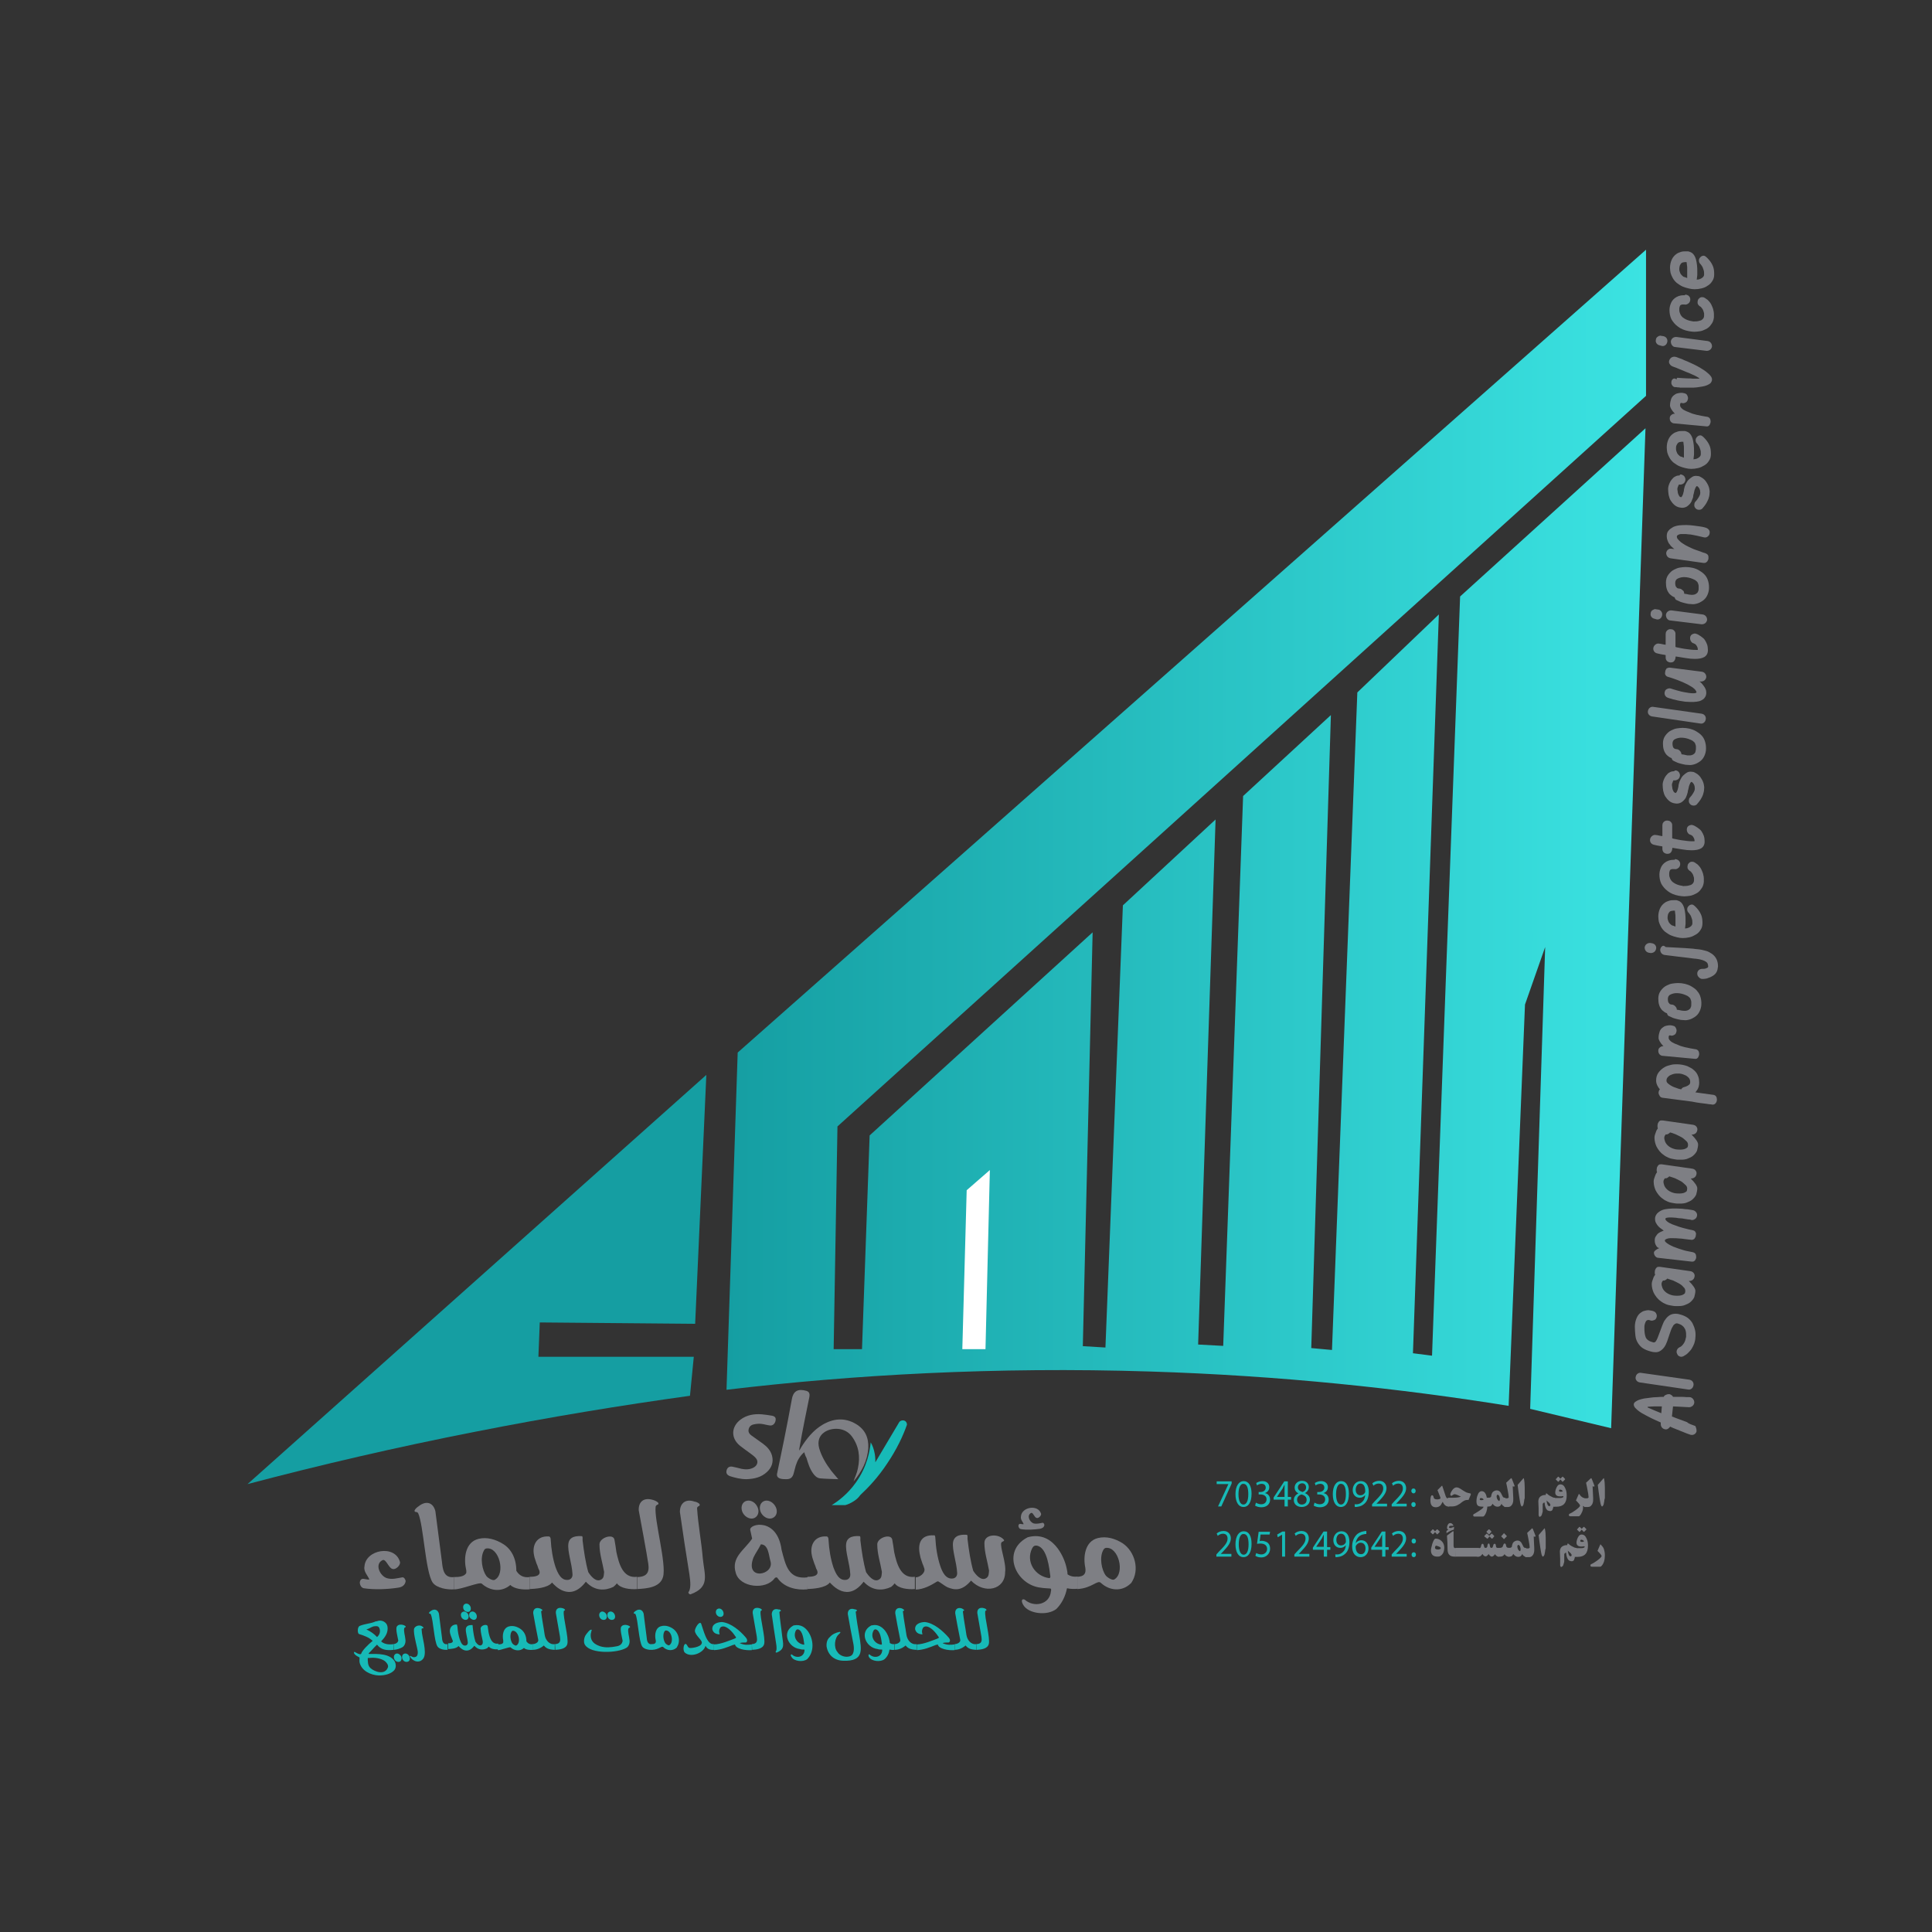 <?xml version="1.0" encoding="utf-8"?>
<!-- Generator: Adobe Illustrator 24.0.0, SVG Export Plug-In . SVG Version: 6.00 Build 0)  -->
<svg version="1.1" id="Layer_1" xmlns="http://www.w3.org/2000/svg" xmlns:xlink="http://www.w3.org/1999/xlink" x="0px" y="0px"
	 viewBox="0 0 708.7 708.7" style="enable-background:new 0 0 708.7 708.7;" xml:space="preserve">
<rect x="0" y="0" width="708.7" height="708.7" fill="#333333" stroke="none"/>
<style type="text/css">
	.st0{fill:#17BAB7;}
	.st1{fill:url(#SVGID_1_);}
	.st2{fill:url(#SVGID_2_);}
	.st3{fill:#FFFFFF;}
	.st4{fill:#7E7F84;}
</style>
<path class="st0" d="M319.4,529.1c-0.3,2.9-1.2,8.8-5.5,14.8c-3,4.2-6.5,6.8-8.8,8.2c1.7,0,3.3,0,5,0c0.8-0.2,2-0.7,3.2-1.5
	c1.1-0.7,1.8-1.5,2.3-2.2c3-2.8,6.5-6.5,9.8-11.5c3.6-5.3,5.9-10.3,7.3-14.3c0-0.7-0.4-1.3-1-1.5c-0.6-0.2-1.4,0-1.8,0.5
	c-2.9,4.9-5.9,9.9-8.8,14.8c0-0.8,0-1.8-0.2-3C320.6,531.6,320,530.1,319.4,529.1z"/>
<linearGradient id="SVGID_1_" gradientUnits="userSpaceOnUse" x1="90.83" y1="238.66" x2="259.15" y2="238.66" gradientTransform="matrix(1 0 0 -1 0 708)">
	<stop  offset="1" style="stop-color:#159EA2"/>
	<stop  offset="1" style="stop-color:#3BE3E2"/>
</linearGradient>
<path class="st1" d="M90.8,544.4l168.3-150.1l-4.1,91.3l-57-0.5l-0.5,12.6h57l-1.4,14.3c-25.2,3.5-51.5,7.8-78.8,13.2
	C145.2,530.9,117.3,537.4,90.8,544.4z"/>
<linearGradient id="SVGID_2_" gradientUnits="userSpaceOnUse" x1="266.51" y1="400.205" x2="603.83" y2="400.205" gradientTransform="matrix(1 0 0 -1 0 708)">
	<stop  offset="0" style="stop-color:#159EA2"/>
	<stop  offset="1" style="stop-color:#3BE3E2"/>
</linearGradient>
<path class="st2" d="M266.5,509.8l4.1-123.7L603.8,91.6v53.6L307.2,413.2l-1.4,81.7h10.4l2.8-78.4l81.8-74.5l-3.6,151.8l8.3,0.5
	l6.4-162.2l34-31.5l-6.4,192.6l9.2,0.5L456,292l32.2-29.7c-2.4,77.4-4.8,154.8-7.2,232.2c2.5,0.2,5,0.5,7.6,0.7
	c3.1-80.4,6.2-160.8,9.3-241.2l29.9-28.6c-3.2,90.3-6.3,180.7-9.5,271c2.3,0.3,4.7,0.6,7,0.9c3.4-92.8,6.8-185.7,10.3-278.5
	c22.7-20.6,45.3-41.1,68-61.7c-4.2,122.3-8.4,244.6-12.6,366.8c-9.9-2.4-19.8-4.7-29.7-7.1l5.5-169.4l-7.4,21.1l-6,147.2
	c-39.7-6.4-83.8-11.1-131.5-12.6C364.9,501.3,312.7,504.3,266.5,509.8z"/>
<polyline class="st3" points="363.1,429.2 354.6,436.6 353,494.9 361.5,494.9 363.1,429.2 "/>
<g>
	<g>
		<path class="st4" d="M621.9,523.1c0.4,0.9,0.5,1.6,0.4,2.1c-0.2,0.5-0.5,0.8-0.9,1c-0.4,0.2-0.9,0.2-1.3,0.1
			c-0.9-0.3-1.7-0.6-2.4-0.9s-1.5-0.6-2.5-1s-1.8-0.7-2.6-1.1c0,0.2-0.3,0.4-0.6,0.7c-0.4,0.3-0.8,0.4-1.2,0.3
			c-0.5-0.1-0.9-0.3-1.2-0.7c-0.3-0.4-0.4-0.8-0.4-1.3l0-0.5c-1.1-0.5-2.3-1-3.5-1.6c-1.2-0.6-2.3-1.2-3.2-1.7s-1.7-1.1-2.3-1.7
			c-0.6-0.5-0.9-1.1-0.9-1.6c0-0.4,0.2-0.7,0.6-1c0.4-0.3,0.8-0.5,1.3-0.7c0.5-0.2,1.1-0.3,1.9-0.5c0.7-0.1,1.5-0.2,2.3-0.3
			c0.8-0.1,1.6-0.2,2.5-0.2c0.9-0.1,1.7-0.1,2.4-0.1c0.1-0.3,0.3-0.5,0.7-0.7c0.4-0.2,0.8-0.3,1.2-0.3c0.4,0,0.7,0.2,1,0.4
			c0.3,0.2,0.4,0.4,0.5,0.6c0.3,0,0.7,0,1.1,0c0.4,0,0.9,0,1.3,0c1,0,1.9,0,2.6,0.1c0.7,0,1,0,1,0c0.5,0,0.9,0.2,1.3,0.6
			c0.3,0.4,0.5,0.8,0.5,1.3c0,0.5-0.2,0.9-0.6,1.3c-0.4,0.3-0.8,0.5-1.3,0.5c-0.7,0-1.3-0.1-1.9-0.1c-0.6,0-1.2-0.1-1.9-0.1
			c-0.7,0-1.4-0.1-2.1-0.1l-0.4,3.7c0.9,0.4,1.9,0.7,2.9,1.1c1,0.4,1.9,0.7,2.7,1C619.3,522.2,620.5,522.6,621.9,523.1z
			 M604.4,516.3c1.1,0.5,2.1,0.9,2.8,1.2c0.8,0.3,1.5,0.6,2.2,0.9l0.2-2.5c0.1,0,0,0-0.1,0c-0.2,0-0.3,0-0.5,0c-0.8,0-1.6,0-2.3,0
			c-0.7,0-1.3,0.1-1.8,0.1C604.4,516,604.3,516.1,604.4,516.3z"/>
		<path class="st4" d="M601.5,507.1c-0.5-0.1-0.9-0.3-1.2-0.7s-0.4-0.8-0.3-1.3c0.1-0.5,0.3-0.9,0.7-1.2c0.4-0.3,0.9-0.4,1.3-0.3
			l17.7,2.5c0.5,0.1,0.9,0.3,1.2,0.7c0.3,0.4,0.4,0.9,0.3,1.4c-0.1,0.5-0.3,0.9-0.7,1.2c-0.4,0.3-0.8,0.4-1.3,0.3L601.5,507.1z"/>
		<path class="st4" d="M606.6,481c0.5,0.2,0.8,0.5,1,1c0.2,0.5,0.2,0.9,0,1.4c-0.2,0.5-0.5,0.8-1,0.9c-0.5,0.2-0.9,0.2-1.4,0
			c-0.2-0.1-0.4-0.1-0.6-0.1c-0.2,0-0.4,0.1-0.6,0.2c-0.2,0.2-0.3,0.4-0.4,0.6c-0.1,0.3-0.2,0.5-0.3,0.9c-0.1,0.3-0.1,0.7-0.1,1
			c0,0.8,0,1.5,0.1,2.1c0.1,0.6,0.2,1.1,0.4,1.6c0.2,0.4,0.5,0.8,1,1.1c0.4,0.3,1,0.5,1.7,0.7c0.3,0.1,0.5,0,0.7-0.1
			s0.4-0.4,0.6-0.8s0.4-0.8,0.6-1.4c0.2-0.5,0.4-1.1,0.6-1.6c0.3-0.8,0.6-1.6,0.9-2.4c0.3-0.8,0.6-1.5,1.1-2.1
			c0.4-0.6,0.9-1.1,1.5-1.5s1.4-0.6,2.3-0.6c0.5,0,1.1,0.1,1.7,0.3c1.1,0.3,2,0.7,2.8,1.3c0.7,0.6,1.3,1.2,1.7,2
			c0.4,0.8,0.7,1.6,0.9,2.5c0.2,0.9,0.2,1.8,0.1,2.7c0,0.7-0.2,1.4-0.4,2.1c-0.3,0.7-0.6,1.4-1,2c-0.4,0.6-0.9,1.1-1.4,1.6
			c-0.5,0.5-1.1,0.8-1.6,1.1c-0.2,0.1-0.5,0.2-0.8,0.2c-0.3,0-0.6-0.1-0.9-0.3s-0.5-0.5-0.6-0.8c-0.1-0.2-0.2-0.5-0.2-0.7
			c0-0.4,0.1-0.7,0.3-1s0.4-0.5,0.8-0.7c0.3-0.1,0.6-0.3,0.9-0.6c0.3-0.3,0.5-0.6,0.7-0.9c0.2-0.3,0.4-0.7,0.5-1.1
			c0.1-0.4,0.2-0.8,0.3-1.2c0-0.1,0-0.2,0-0.3c0-0.1,0-0.2,0-0.3c0-0.5,0-1-0.1-1.4s-0.2-0.8-0.5-1.2c-0.2-0.4-0.5-0.7-0.9-1
			c-0.4-0.3-0.9-0.5-1.5-0.7c-0.4-0.1-0.7-0.1-1,0.1c-0.3,0.2-0.6,0.4-0.8,0.8c-0.2,0.4-0.5,0.8-0.7,1.4c-0.2,0.6-0.4,1.1-0.6,1.7
			c-0.3,0.8-0.5,1.6-0.8,2.4c-0.3,0.8-0.6,1.5-1,2.1c-0.4,0.6-0.9,1.1-1.5,1.5c-0.6,0.4-1.3,0.6-2.2,0.5c-0.4,0-0.8-0.1-1.2-0.2
			c-1.2-0.3-2.2-0.7-3-1.2s-1.4-1.2-1.9-2c-0.5-0.8-0.8-1.7-0.9-2.7s-0.2-2.1-0.2-3.2c0-1.1,0.2-2.1,0.6-3.1c0.4-1,1-1.8,1.9-2.3
			c0.4-0.3,0.8-0.4,1.2-0.5c0.4-0.1,0.9-0.2,1.3-0.2C605.4,480.7,606.1,480.8,606.6,481z"/>
		<path class="st4" d="M607,467.8c0.1-0.1,0.1-0.2,0.2-0.2c0.1-0.1,0-0.1,0,0c-0.2-0.1-0.2-0.5-0.2-1c0-0.2,0.1-0.5,0.1-0.7
			c0.1-0.2,0.2-0.4,0.3-0.6s0.3-0.3,0.5-0.5c0.2-0.1,0.5-0.1,0.7-0.1l0.1,0c0.1,0,0.1,0,0.2,0l11.2,1.6c0.5,0.1,0.9,0.3,1.2,0.7
			c0.3,0.4,0.4,0.8,0.3,1.3c-0.1,0.5-0.3,0.9-0.7,1.2c-0.4,0.3-0.9,0.4-1.4,0.4c1.6,1.6,2.4,2.8,2.4,3.6c0,0.8-0.2,1.5-0.4,2.3
			c-0.3,0.7-0.8,1.3-1.5,1.9c-0.5,0.4-1.1,0.7-1.9,1c-0.7,0.3-1.5,0.4-2.5,0.4c-0.3,0-0.7,0-1.1,0c-0.4,0-0.9-0.1-1.5-0.2l0,0
			c-0.6-0.1-1.2-0.2-1.9-0.5c-0.7-0.3-1.3-0.6-1.9-1.1c-0.6-0.4-1.1-0.9-1.5-1.4c-0.4-0.5-0.8-1.1-1.1-1.7c-0.2-0.5-0.4-1-0.5-1.5
			c-0.1-0.5-0.2-1-0.2-1.6c0-0.7,0.2-1.3,0.4-1.8C606.5,468.6,606.7,468.2,607,467.8z M611.6,469c-0.1,0.2-0.3,0.3-0.6,0.5
			c-0.3,0.2-0.7,0.3-1,0.2c0,0,0,0.1-0.1,0.2c-0.1,0.1-0.2,0.3-0.3,0.5s-0.1,0.4-0.1,0.6c0,0.3,0,0.5,0.1,0.7s0.1,0.5,0.2,0.7
			c0.3,0.7,0.8,1.3,1.5,1.8s1.5,0.8,2.4,1c0.6,0.1,1.2,0.1,1.7,0.1c1,0,1.8-0.2,2.3-0.6c0.2-0.1,0.4-0.3,0.4-0.5
			c0.1-0.2,0.1-0.4,0.1-0.7c0-0.5-0.2-1-0.7-1.4c-0.4-0.5-0.9-0.9-1.6-1.3c-0.7-0.4-1.4-0.7-2.2-1.1
			C612.9,469.5,612.2,469.2,611.6,469z"/>
		<path class="st4" d="M608.3,461.4c-0.5,0-0.9-0.3-1.2-0.7c-0.3-0.4-0.4-0.8-0.4-1.3c0.1-0.5,0.7-1,2-1.6c-0.5,0-0.9-0.3-1.2-0.9
			c-0.4-0.6-0.5-1.2-0.5-1.9c0-0.6,0.1-1.1,0.4-1.5s0.5-0.8,0.9-1.1c0.4-0.3,0.8-0.5,1.3-0.7s0.7-0.3,0.7-0.3c-1-0.7-1.7-1.2-2-1.6
			c-0.4-0.4-0.6-0.8-0.9-1.3c-0.2-0.4-0.3-0.9-0.3-1.4c0-0.8,0.3-1.4,0.8-2c0.5-0.5,1.1-0.9,1.8-1.2c0.7-0.3,1.5-0.4,2.4-0.5
			c0.9-0.1,1.8-0.1,2.7-0.1c0.8,0,1.6,0.1,2.3,0.1c0.7,0.1,1.4,0.2,2,0.2c0.6,0.1,1.2,0.2,1.8,0.3c0.6,0.1,1,0.4,1.3,0.8
			c0.3,0.4,0.4,0.9,0.3,1.3c-0.1,0.5-0.3,0.9-0.8,1.2c-0.4,0.3-0.9,0.4-1.3,0.3c0,0-0.1,0-0.3-0.1c-0.2,0-0.5-0.1-0.9-0.1
			c-0.4-0.1-0.8-0.1-1.3-0.2c-0.5-0.1-1-0.2-1.5-0.2s-1.1-0.1-1.6-0.2c-0.5,0-1-0.1-1.5-0.1c-0.4,0-0.7,0-1.1,0
			c-0.3,0-0.6,0.1-0.8,0.1c-0.2,0.1-0.4,0.1-0.4,0.2s-0.1,0.1-0.1,0.2c0,0.3,0.2,0.6,0.7,1c0.5,0.4,1.1,0.7,1.8,1
			c0.8,0.3,1.6,0.6,2.5,0.9c0.9,0.3,1.7,0.5,2.5,0.7c0.8,0.2,1.5,0.4,2.2,0.5c0.7,0.1,1.2,0.4,1.3,0.7c0.2,0.3,0.3,0.7,0.2,1
			c0,0.3-0.1,0.5-0.1,0.7c-0.1,0.2-0.2,0.4-0.3,0.6c-0.1,0.2-0.3,0.3-0.6,0.5c-0.2,0.1-0.5,0.1-0.7,0.1c-0.1,0-0.4-0.1-0.9-0.1
			c-0.4-0.1-1-0.1-1.6-0.2c-0.6-0.1-1.3-0.2-2-0.2c-0.7-0.1-1.4-0.1-2-0.1c-0.5,0-0.9,0-1.3,0c-0.4,0-0.8,0.1-1.1,0.2
			c-0.3,0.1-0.5,0.2-0.6,0.3c-0.1,0.1-0.2,0.2-0.2,0.3c0,0.2,0.1,0.5,0.4,0.7c0.3,0.3,0.6,0.5,1.1,0.8c0.5,0.3,1,0.5,1.6,0.8
			c0.6,0.2,1.3,0.5,1.9,0.7c0.7,0.2,1.3,0.4,1.9,0.6c0.6,0.2,1.2,0.3,1.7,0.4c0.5,0.1,1,0.2,1.5,0.3c0.5,0.1,0.9,0.3,1.1,0.6
			c0.2,0.3,0.3,0.7,0.3,1.1c0,0.3,0,0.5-0.1,0.7s-0.2,0.4-0.3,0.6c-0.2,0.2-0.3,0.3-0.5,0.4c-0.2,0.1-0.5,0.1-0.7,0.1L608.3,461.4z"
			/>
		<path class="st4" d="M607.7,430.2c0.1-0.1,0.1-0.2,0.2-0.2c0-0.1,0-0.1,0,0c-0.2-0.1-0.2-0.5-0.2-1c0-0.2,0.1-0.5,0.1-0.7
			c0.1-0.2,0.2-0.4,0.3-0.6s0.3-0.3,0.5-0.5c0.2-0.1,0.5-0.1,0.7-0.1l0.1,0c0.1,0,0.1,0,0.2,0l11.2,1.6c0.5,0.1,0.9,0.3,1.2,0.7
			c0.3,0.4,0.4,0.8,0.3,1.3c-0.1,0.5-0.3,0.9-0.7,1.2c-0.4,0.3-0.9,0.4-1.4,0.4c1.6,1.6,2.4,2.8,2.4,3.6c0,0.8-0.2,1.5-0.4,2.3
			c-0.3,0.7-0.8,1.3-1.5,1.9c-0.5,0.4-1.1,0.7-1.9,1c-0.7,0.3-1.5,0.4-2.5,0.4c-0.3,0-0.7,0-1.1,0c-0.4,0-0.9-0.1-1.5-0.2l0,0
			c-0.6-0.1-1.2-0.2-1.9-0.5c-0.7-0.3-1.3-0.6-1.9-1.1c-0.6-0.4-1.1-0.9-1.5-1.4c-0.4-0.5-0.8-1.1-1.1-1.7c-0.2-0.5-0.4-1-0.5-1.5
			c-0.1-0.5-0.2-1-0.2-1.6c0-0.7,0.2-1.3,0.4-1.8C607.2,431.1,607.4,430.6,607.7,430.2z M612.3,431.5c-0.1,0.2-0.3,0.3-0.6,0.5
			c-0.3,0.2-0.7,0.3-1,0.2c0,0,0,0.1-0.1,0.2c-0.1,0.1-0.2,0.3-0.3,0.5c-0.1,0.2-0.1,0.4-0.1,0.6c0,0.3,0,0.5,0.1,0.7
			s0.1,0.5,0.2,0.7c0.3,0.7,0.8,1.3,1.5,1.8s1.5,0.8,2.4,1c0.6,0.1,1.2,0.1,1.7,0.1c1,0,1.8-0.2,2.3-0.6c0.2-0.1,0.4-0.3,0.4-0.5
			s0.1-0.4,0.1-0.7c0-0.5-0.2-1-0.7-1.4s-0.9-0.9-1.6-1.3c-0.7-0.4-1.4-0.7-2.2-1.1C613.6,431.9,612.9,431.7,612.3,431.5z"/>
		<path class="st4" d="M608,414.1c0.1-0.1,0.1-0.2,0.2-0.2c0.1-0.1,0-0.1,0,0c-0.2-0.1-0.2-0.5-0.2-1c0-0.2,0.1-0.5,0.1-0.7
			c0.1-0.2,0.2-0.4,0.3-0.6c0.1-0.2,0.3-0.3,0.5-0.5c0.2-0.1,0.5-0.1,0.7-0.1l0.1,0c0.1,0,0.1,0,0.2,0l11.2,1.6
			c0.5,0.1,0.9,0.3,1.2,0.7c0.3,0.4,0.4,0.8,0.3,1.3c-0.1,0.5-0.3,0.9-0.7,1.2c-0.4,0.3-0.9,0.4-1.4,0.4c1.6,1.6,2.4,2.8,2.4,3.6
			c0,0.8-0.2,1.5-0.4,2.3c-0.3,0.7-0.8,1.3-1.5,1.9c-0.5,0.4-1.1,0.7-1.9,1c-0.7,0.3-1.5,0.4-2.5,0.4c-0.3,0-0.7,0-1.1,0
			c-0.4,0-0.9-0.1-1.5-0.2l0,0c-0.6-0.1-1.2-0.2-1.9-0.5c-0.7-0.3-1.3-0.6-1.9-1.1c-0.6-0.4-1.1-0.9-1.5-1.4
			c-0.4-0.5-0.8-1.1-1.1-1.7c-0.2-0.5-0.4-1-0.5-1.5c-0.1-0.5-0.2-1-0.2-1.6c0-0.7,0.2-1.3,0.4-1.8
			C607.5,414.9,607.7,414.5,608,414.1z M612.6,415.4c-0.1,0.2-0.3,0.3-0.6,0.5c-0.3,0.2-0.7,0.3-1,0.2c0,0,0,0.1-0.1,0.2
			c-0.1,0.1-0.2,0.3-0.3,0.5c-0.1,0.2-0.1,0.4-0.1,0.6c0,0.3,0,0.5,0.1,0.7s0.1,0.5,0.2,0.7c0.3,0.7,0.8,1.3,1.5,1.8s1.5,0.8,2.4,1
			c0.6,0.1,1.2,0.1,1.7,0.1c1,0,1.8-0.2,2.3-0.6c0.2-0.1,0.4-0.3,0.4-0.5c0.1-0.2,0.1-0.4,0.1-0.7c0-0.5-0.2-1-0.7-1.4
			s-0.9-0.9-1.6-1.3c-0.7-0.4-1.4-0.7-2.2-1.1C613.9,415.8,613.2,415.5,612.6,415.4z"/>
		<path class="st4" d="M610,402.7c-0.2,0-0.5-0.1-0.7-0.2s-0.4-0.3-0.5-0.5c-0.1-0.2-0.2-0.4-0.3-0.6c-0.1-0.2-0.1-0.5-0.1-0.7
			c0.1-0.6,0.3-1,0.5-1.1c-0.3-0.3-0.6-0.7-0.9-1.3c-0.3-0.6-0.5-1.2-0.5-1.9c0-1.2,0.3-2.2,0.9-3c0.6-0.8,1.4-1.5,2.3-2
			c0.7-0.4,1.5-0.6,2.3-0.8c0.8-0.2,1.6-0.2,2.3-0.2c0.6,0,1.3,0.1,1.9,0.2c0.6,0.1,1.2,0.3,1.8,0.5c0.6,0.3,1.1,0.6,1.7,0.9
			c0.5,0.4,1,0.8,1.4,1.3c0.4,0.5,0.7,1.1,0.9,1.7c0.2,0.6,0.3,1.3,0.3,2.1c0,1-0.2,1.8-0.6,2.5c-0.4,0.6-0.7,1-0.8,1.1l6.5,0.9
			l0.1,0c0.5,0.1,0.8,0.3,1,0.6c0.2,0.3,0.3,0.7,0.3,1.1c0,0.5-0.1,0.9-0.4,1.3c-0.3,0.4-0.6,0.6-1.2,0.6c0,0-0.2,0-0.6-0.1
			c-0.4,0-1-0.1-1.6-0.2c-0.7-0.1-1.5-0.2-2.4-0.3c-0.9-0.1-1.9-0.3-2.9-0.5L610,402.7z M611.3,396.4c0,0.3,0.1,0.6,0.4,0.9
			c0.3,0.3,0.7,0.6,1.2,0.9c0.5,0.3,1.1,0.6,1.8,0.8c0.7,0.3,1.4,0.5,2,0.6c0-0.1,0.2-0.3,0.4-0.5c0.2-0.2,0.5-0.3,0.9-0.4
			c0.3-0.1,0.7-0.2,1-0.4c0.2-0.1,0.5-0.3,0.7-0.5c0.2-0.2,0.3-0.5,0.3-0.9c0-0.7-0.2-1.2-0.6-1.6c-0.4-0.4-0.9-0.8-1.5-1
			c-0.4-0.2-0.8-0.3-1.2-0.4c-0.4-0.1-0.8-0.1-1.2-0.1c-0.5,0-0.9,0-1.4,0.1c-0.5,0.1-0.9,0.3-1.4,0.5c-0.4,0.2-0.7,0.5-1,0.8
			C611.4,395.6,611.3,396,611.3,396.4z"/>
		<path class="st4" d="M609.9,387.3c-0.5,0-0.9-0.3-1.2-0.6c-0.3-0.4-0.4-0.8-0.4-1.3c0-0.5,0.2-0.9,0.6-1.2
			c0.4-0.3,0.8-0.5,1.3-0.4c-1.2-1.3-1.8-2.3-1.8-3.1c0-0.9,0.2-1.7,0.4-2.3c0.2-0.6,0.6-1.1,1-1.4c0.4-0.3,0.8-0.6,1.3-0.7
			s0.9-0.2,1.2-0.2c0.2,0,0.4,0,0.6,0c0.2,0,0.3,0.1,0.5,0.1c0.2,0,0.3,0.1,0.4,0.1c0.5,0.1,0.8,0.4,1,0.9c0.2,0.4,0.3,0.9,0.1,1.4
			c-0.1,0.5-0.4,0.9-0.9,1.1c-0.4,0.2-0.9,0.3-1.3,0.1c0,0,0,0-0.1,0c-0.1,0-0.2,0-0.2,0c-0.1,0-0.1,0.1-0.2,0.2
			c-0.1,0.1-0.1,0.4-0.1,0.7c0,0.4,0.2,0.7,0.6,1.1c0.4,0.4,0.9,0.7,1.6,1c0.7,0.3,1.4,0.6,2.2,0.9c0.8,0.2,1.6,0.5,2.4,0.6
			c0.8,0.2,1.4,0.3,2,0.4c0.6,0.1,1,0.2,1.2,0.2c0.4,0.1,0.7,0.3,0.9,0.6c0.2,0.3,0.3,0.7,0.3,1.1c0,0.5-0.2,0.9-0.4,1.3
			c-0.3,0.4-0.7,0.6-1.2,0.5L609.9,387.3z"/>
		<path class="st4" d="M611.8,372.4c-0.2-0.3-0.3-0.5-0.3-0.7c-0.3-0.1-0.6-0.2-1-0.5s-0.8-0.6-1.1-1c-0.3-0.4-0.6-0.9-0.8-1.6
			c-0.2-0.6-0.3-1.4-0.3-2.3c0-1.1,0.3-2.1,0.9-2.9c0.6-0.8,1.3-1.5,2.2-1.9c0.6-0.3,1.3-0.6,2-0.7c0.7-0.1,1.4-0.2,2.1-0.2
			c0.9,0,1.7,0.1,2.6,0.3c0.8,0.2,1.6,0.5,2.3,0.9c0.7,0.4,1.4,0.9,1.9,1.4c0.5,0.6,1,1.2,1.3,2c0.2,0.5,0.3,1,0.4,1.5
			c0.1,0.5,0.1,1.1,0.1,1.6c0,1-0.3,2-0.7,2.8c-0.4,0.8-1,1.5-1.8,2c-0.6,0.4-1.2,0.7-1.9,0.9c-0.7,0.2-1.4,0.3-2,0.2
			c-0.8,0-1.5-0.1-2.2-0.3c-0.7-0.2-1.3-0.3-1.8-0.5c-0.5-0.2-0.9-0.4-1.3-0.6C612.1,372.7,611.9,372.6,611.8,372.4z M615.1,370.4
			c-0.1,0-0.1-0.1,0.1,0c0.2,0,0.4,0.1,0.7,0.1c0.3,0.1,0.6,0.1,0.9,0.2c0.3,0,0.6,0.1,1,0.1c0.4,0,0.7,0,1-0.1
			c0.3-0.1,0.6-0.2,0.8-0.4c0.3-0.2,0.5-0.4,0.6-0.8c0.2-0.3,0.2-0.7,0.2-1.1c0-0.3,0-0.6,0-0.9c0-0.3-0.1-0.5-0.2-0.8
			c-0.1-0.4-0.3-0.7-0.7-1c-0.3-0.3-0.7-0.5-1.2-0.7c-0.5-0.2-1-0.4-1.5-0.5c-0.5-0.1-1.1-0.2-1.5-0.2c-0.5,0-0.9,0-1.3,0.1
			c-0.4,0.1-0.8,0.2-1.2,0.4c-0.7,0.3-1,0.9-1,1.7c0,0.5,0.1,0.9,0.2,1.2c0.2,0.2,0.3,0.4,0.5,0.6c0.2,0.1,0.5,0.2,0.7,0.2
			c0.5,0,0.9,0.2,1.3,0.6C614.9,369.5,615.1,369.9,615.1,370.4z"/>
		<path class="st4" d="M624.4,359.1c-0.3,0-0.5-0.1-0.7-0.2c-0.2-0.1-0.4-0.3-0.6-0.5c-0.2-0.2-0.3-0.4-0.4-0.6
			c-0.1-0.2-0.1-0.5-0.1-0.8c0-0.5,0.3-0.9,0.6-1.2c0.4-0.3,0.8-0.4,1.3-0.4c0.4,0,0.8,0,1.1-0.1c0.3-0.1,0.5-0.2,0.7-0.3
			c0.2-0.1,0.3-0.3,0.3-0.5c0-0.4-0.1-0.7-0.2-1c-0.1-0.3-0.3-0.5-0.6-0.7c-0.7-0.5-1.9-0.9-3.6-1.1c-0.5,0-1.1-0.1-1.8-0.2
			c-0.8-0.1-1.6-0.2-2.4-0.3c-0.9-0.1-1.7-0.2-2.6-0.3c-0.9-0.1-1.7-0.2-2.4-0.3c-0.7-0.1-1.5-0.2-2.4-0.3c-0.5-0.1-0.9-0.3-1.2-0.7
			c-0.3-0.4-0.4-0.8-0.4-1.3c0.1-0.5,0.3-0.9,0.7-1.2c0.4-0.3,0.8-0.2,1.3,0.3c6,0.3,9.3,0.5,10.1,0.6c0.7,0.1,1.3,0.2,1.7,0.2l0,0
			c1.2,0.1,2.2,0.4,3,0.6s1.6,0.7,2.2,1.1c1.5,1.1,2.2,2.6,2.2,4.6c-0.1,0.8-0.2,1.5-0.5,2c-0.3,0.6-0.7,1-1.3,1.4
			c-0.5,0.3-1,0.6-1.7,0.8C626.1,359,625.3,359.1,624.4,359.1z M604.9,349.5c-0.5-0.1-0.9-0.3-1.2-0.7c-0.3-0.4-0.4-0.8-0.4-1.3
			c0.1-0.5,0.3-0.9,0.7-1.2c0.4-0.3,0.8-0.4,1.3-0.4l0.7,0.1c0.5,0.1,0.9,0.3,1.2,0.7c0.3,0.4,0.4,0.9,0.3,1.3
			c-0.1,0.5-0.3,0.9-0.7,1.2c-0.4,0.3-0.9,0.4-1.3,0.4L604.9,349.5z"/>
		<path class="st4" d="M618.1,340.6c0.1,0,0.3-0.1,0.7-0.1c0.4-0.1,0.7-0.2,1-0.4c0.3-0.2,0.6-0.4,0.7-0.6c0.2-0.2,0.3-0.5,0.3-0.9
			c0-0.6,0-1.1-0.2-1.6c-0.1-0.4-0.3-0.8-0.4-1.1c-0.2-0.3-0.3-0.5-0.4-0.6c-0.1-0.1-0.2-0.2-0.1-0.2c-0.5-0.4-0.8-0.9-0.8-1.5
			c0-0.4,0.1-0.8,0.4-1.1c0.4-0.5,0.8-0.7,1.4-0.7c0.4,0,1,0.5,1.8,1.4c0.8,0.9,1.3,1.8,1.6,2.6c0.3,0.8,0.4,1.7,0.4,2.8
			c0,1-0.2,1.8-0.7,2.5c-0.4,0.7-1,1.3-1.7,1.7s-1.4,0.8-2.3,1s-1.7,0.3-2.5,0.3c-0.7,0-1.4-0.1-2.2-0.3c-0.8-0.2-1.5-0.4-2.2-0.7
			c-0.7-0.3-1.4-0.8-2.1-1.3c-0.6-0.5-1.2-1.2-1.6-2c-0.3-0.5-0.5-1.1-0.7-1.7c-0.1-0.6-0.2-1.2-0.2-1.9c0-1,0.2-2,0.6-2.9
			s1-1.6,1.7-2.1c0.5-0.4,1.1-0.6,1.7-0.8c0.6-0.2,1.2-0.2,1.8-0.2c0.2,0,0.4,0,0.6,0c0.2,0,0.4,0,0.6,0.1c0.7,0.2,1.2,0.5,1.6,1
			c0.4,0.5,0.7,1.1,0.9,1.8c0.2,0.7,0.3,1.4,0.4,2.2c0.1,0.8,0.1,1.6,0.1,2.4c0,0.2,0,0.4,0,0.6c0,0.2,0,0.4,0,0.6L618.1,340.6z
			 M614.6,339.9c0,0,0-0.1,0-0.3c0-0.2,0-0.5,0-0.7c0-0.2,0-0.3,0-0.5c0-0.2,0-0.5,0-0.7c0-0.4,0-0.9,0-1.3c0-0.5,0-0.9-0.1-1.3
			c0-0.4-0.1-0.7-0.1-0.8c0-0.2,0-0.2,0.1-0.2c-0.4-0.1-0.7-0.1-1.1,0c-0.3,0-0.6,0.1-0.9,0.3c-0.2,0.2-0.4,0.5-0.6,0.9
			c-0.1,0.4-0.2,0.8-0.2,1.2c0,0.3,0,0.6,0.1,0.9c0.1,0.3,0.2,0.6,0.3,0.8c0.3,0.5,0.7,0.9,1.1,1.2
			C614,339.6,614.3,339.8,614.6,339.9z"/>
		<path class="st4" d="M614.8,315.2c0.5,0.1,0.9,0.3,1.2,0.7c0.3,0.4,0.4,0.9,0.3,1.4c-0.1,0.5-0.3,0.9-0.8,1.2
			c-0.4,0.3-0.9,0.4-1.3,0.3c-0.3,0-0.5,0-0.8,0c-0.2,0-0.4,0.1-0.6,0.2c-0.2,0.1-0.3,0.4-0.4,0.7c-0.1,0.3-0.1,0.6-0.1,1
			c0,0.3,0,0.6,0.1,0.9c0.1,0.3,0.2,0.5,0.3,0.8c0.3,0.6,0.7,1.1,1.4,1.5c0.6,0.4,1.5,0.8,2.7,1l0,0c0.1,0,0.3,0,0.5,0.1
			s0.4,0,0.6,0c0.5,0,0.9,0,1.3-0.1c0.4-0.1,0.8-0.2,1.1-0.3c0.3-0.2,0.6-0.4,0.8-0.7c0.2-0.3,0.3-0.6,0.3-0.9l0,0
			c0-0.3,0-0.5,0-0.7c0-0.2,0-0.4-0.1-0.6c-0.1-0.5-0.3-1-0.6-1.4c-0.3-0.4-0.5-0.7-0.8-0.8c-0.3-0.2-0.5-0.4-0.7-0.7
			c-0.2-0.3-0.2-0.6-0.2-0.9c0-0.3,0.1-0.6,0.2-0.9c0.2-0.3,0.4-0.5,0.7-0.7c0.3-0.2,0.6-0.2,0.9-0.2c0.3,0,0.6,0.1,0.9,0.3
			c0.3,0.2,0.6,0.4,1,0.7c0.3,0.3,0.6,0.6,0.9,1c0.3,0.4,0.5,0.8,0.7,1.3c0.2,0.5,0.4,0.9,0.5,1.5c0.1,0.4,0.2,0.8,0.2,1.3
			c0,0.4,0,0.9,0,1.3l0,0c-0.1,1-0.4,1.9-1,2.6c-0.5,0.8-1.2,1.4-2.1,1.8c-0.6,0.3-1.3,0.6-2,0.7c-0.7,0.1-1.4,0.2-2.1,0.2
			c-0.6,0-1.2-0.1-1.9-0.2c-1.7-0.3-3.1-0.9-4.1-1.7c-1.1-0.8-1.8-1.7-2.4-2.7c-0.5-1.1-0.7-2.2-0.7-3.4c0-0.8,0.2-1.7,0.5-2.4
			c0.3-0.8,0.8-1.4,1.4-1.9c0.9-0.7,2-1.1,3.2-1.1c0.2,0,0.3,0,0.5,0C614.4,315.1,614.6,315.1,614.8,315.2z"/>
		<path class="st4" d="M613.4,311.4c0,0.5-0.2,0.9-0.5,1.3c-0.3,0.4-0.8,0.5-1.3,0.5c-0.5,0-0.9-0.2-1.3-0.5
			c-0.3-0.3-0.5-0.8-0.5-1.3l0-0.9c-0.2-0.1-0.6-0.1-1.1-0.2c-0.5-0.1-1.2-0.2-1.9-0.4c-0.5-0.1-0.9-0.3-1.2-0.7
			c-0.3-0.4-0.4-0.9-0.3-1.4c0.1-0.5,0.4-0.9,0.8-1.2c0.4-0.3,0.9-0.4,1.3-0.3c0.3,0,0.7,0.1,1.2,0.2c0.5,0.1,0.9,0.2,1.2,0.2l0-3.9
			c0-0.3,0.1-0.5,0.1-0.7c0.1-0.2,0.2-0.4,0.4-0.6s0.4-0.3,0.6-0.4c0.2-0.1,0.5-0.1,0.7-0.1c0.3,0,0.5,0.1,0.7,0.1
			c0.2,0.1,0.4,0.2,0.6,0.4c0.2,0.2,0.3,0.4,0.4,0.6c0.1,0.2,0.1,0.5,0.1,0.7l0,4.7c0.2,0.1,0.6,0.2,1.2,0.3s1.3,0.3,2.1,0.4
			c0.8,0.1,1.5,0.2,2.3,0.3c0.8,0.1,1.4,0.1,1.9,0.1c0.3,0,0.5,0,0.6,0c0.1,0,0.1-0.1,0.1-0.3c0-0.2-0.1-0.5-0.2-0.8
			c-0.2-0.3-0.3-0.6-0.5-0.8c-0.2-0.2-0.5-0.4-0.8-0.5c-0.5-0.1-0.8-0.4-1.1-0.9c-0.2-0.4-0.3-0.9-0.2-1.4c0.1-0.5,0.4-0.9,0.9-1.1
			s0.9-0.3,1.3-0.1c0.4,0.1,1,0.4,1.7,0.9c0.7,0.5,1.2,0.9,1.5,1.4c0.3,0.5,0.6,1,0.8,1.6c0.2,0.6,0.3,1.3,0.3,2.1
			c0,1.2-0.5,2-1.3,2.5c-0.9,0.5-2,0.7-3.5,0.7c-1,0-2.1-0.1-3.3-0.3c-1.3-0.2-2.5-0.4-3.7-0.6L613.4,311.4z"/>
		<path class="st4" d="M615.1,282.7c0.5,0.2,0.8,0.5,1,1c0.2,0.5,0.2,0.9,0,1.4c-0.2,0.5-0.5,0.8-1,1c-0.5,0.2-0.9,0.2-1.2,0.1
			c0,0,0,0-0.1,0.2c-0.1,0.1-0.2,0.3-0.2,0.4s-0.1,0.3-0.2,0.5c0,0.2-0.1,0.3-0.1,0.4c0,0.3,0,0.6,0.1,1c0,0.4,0.1,0.7,0.2,1
			c0.1,0.3,0.3,0.6,0.4,0.8c0.2,0.2,0.4,0.3,0.6,0.4c0.1,0,0.1,0,0.2-0.1c0.1-0.1,0.2-0.2,0.3-0.4c0.1-0.2,0.2-0.4,0.3-0.7
			s0.1-0.6,0.2-0.8c0.1-0.3,0.1-0.5,0.1-0.7c0-0.2,0.1-0.4,0.1-0.5c0.1-0.6,0.3-1.1,0.6-1.7c0.3-0.6,0.6-1.1,1-1.5
			c0.4-0.4,0.9-0.8,1.4-1.1c0.5-0.3,1.1-0.4,1.8-0.3c0.4,0,0.8,0.1,1.1,0.3c0.4,0.2,0.7,0.4,1,0.6c0.4,0.3,0.7,0.6,1,1
			c0.3,0.4,0.5,0.8,0.8,1.3c0.2,0.5,0.4,0.9,0.5,1.5c0.1,0.5,0.2,1,0.1,1.6c0,0.7-0.2,1.5-0.4,2.1s-0.6,1.3-0.9,1.8
			c-0.3,0.5-0.8,1.1-1.4,1.8c-0.1,0.1-0.3,0.2-0.5,0.3c-0.2,0.1-0.5,0.1-0.7,0.1c-0.5,0-0.9-0.2-1.2-0.5c-0.2-0.2-0.3-0.4-0.4-0.6
			c-0.1-0.2-0.1-0.5-0.1-0.7c0-0.2,0.1-0.4,0.1-0.7c0.1-0.2,0.3-0.5,0.5-0.7c0.3-0.3,0.5-0.6,0.7-0.9c0.2-0.3,0.4-0.6,0.6-1
			c0.2-0.4,0.3-0.7,0.3-1.1c0-0.6-0.1-1.1-0.3-1.5c-0.2-0.4-0.5-0.8-0.9-1c0,0-0.1,0-0.2,0.1c-0.1,0.1-0.2,0.2-0.3,0.4
			c-0.1,0.2-0.2,0.4-0.3,0.7c-0.1,0.3-0.2,0.5-0.2,0.7c-0.1,0.3-0.1,0.6-0.2,0.9c-0.1,0.3-0.2,0.6-0.2,1c-0.1,0.3-0.2,0.7-0.3,1
			c-0.1,0.3-0.3,0.7-0.4,1c-0.4,0.7-0.9,1.2-1.6,1.7c-0.7,0.4-1.5,0.6-2.4,0.4c-0.8-0.1-1.5-0.4-2.1-0.9c-0.6-0.5-1-1-1.4-1.6
			c-0.4-0.6-0.6-1.3-0.8-2.1c-0.1-0.7-0.2-1.5-0.2-2.2c0-0.7,0.2-1.4,0.5-2.1s0.7-1.3,1.2-1.8c0.3-0.4,0.7-0.6,1.1-0.8
			c0.4-0.2,0.9-0.3,1.4-0.3C614.4,282.5,614.8,282.6,615.1,282.7z"/>
		<path class="st4" d="M613.5,278.8c-0.2-0.3-0.3-0.5-0.3-0.7c-0.3-0.1-0.6-0.2-1-0.5c-0.4-0.3-0.8-0.6-1.1-1
			c-0.3-0.4-0.6-0.9-0.8-1.6c-0.2-0.6-0.3-1.4-0.3-2.3c0-1.1,0.3-2.1,0.9-2.9c0.6-0.8,1.3-1.5,2.2-1.9c0.6-0.3,1.3-0.6,2-0.7
			c0.7-0.1,1.4-0.2,2.1-0.2c0.9,0,1.7,0.1,2.6,0.3c0.8,0.2,1.6,0.5,2.3,0.9c0.7,0.4,1.4,0.9,1.9,1.4c0.6,0.6,1,1.2,1.3,2
			c0.2,0.5,0.3,1,0.4,1.5c0.1,0.5,0.1,1.1,0.1,1.6c0,1-0.3,2-0.7,2.8s-1,1.5-1.8,2c-0.6,0.4-1.2,0.7-1.9,0.9c-0.7,0.2-1.4,0.3-2,0.2
			c-0.8,0-1.5-0.1-2.2-0.3c-0.7-0.2-1.3-0.3-1.8-0.5c-0.5-0.2-0.9-0.4-1.3-0.6C613.8,279.1,613.6,278.9,613.5,278.8z M616.8,276.7
			c-0.1,0-0.1-0.1,0.1,0c0.2,0,0.4,0.1,0.7,0.1c0.3,0.1,0.6,0.1,0.9,0.2s0.6,0.1,1,0.1c0.4,0,0.7,0,1-0.1c0.3-0.1,0.6-0.2,0.8-0.4
			c0.3-0.2,0.5-0.4,0.6-0.8s0.2-0.7,0.2-1.1c0-0.3,0-0.6,0-0.9c0-0.3-0.1-0.5-0.2-0.8c-0.1-0.4-0.3-0.7-0.7-1
			c-0.3-0.3-0.7-0.5-1.2-0.7c-0.5-0.2-1-0.4-1.5-0.5c-0.5-0.1-1.1-0.2-1.5-0.2c-0.5,0-0.9,0-1.3,0.1c-0.4,0.1-0.8,0.2-1.2,0.4
			c-0.7,0.3-1,0.9-1,1.7c0,0.5,0.1,0.9,0.2,1.2s0.3,0.4,0.5,0.6c0.2,0.1,0.5,0.2,0.7,0.2c0.5,0,0.9,0.2,1.3,0.6
			C616.6,275.8,616.8,276.3,616.8,276.7z"/>
		<path class="st4" d="M606,262.8c-0.5-0.1-0.9-0.3-1.2-0.7c-0.3-0.4-0.4-0.8-0.3-1.3c0.1-0.5,0.3-0.9,0.7-1.2
			c0.4-0.3,0.9-0.4,1.3-0.3l17.7,2.5c0.5,0.1,0.9,0.3,1.2,0.7c0.3,0.4,0.4,0.9,0.3,1.4c-0.1,0.5-0.3,0.9-0.7,1.2
			c-0.4,0.3-0.8,0.4-1.3,0.3L606,262.8z"/>
		<path class="st4" d="M610.8,255.1c-0.2-0.4-0.3-0.9-0.1-1.4c0.1-0.5,0.4-0.8,0.9-1c0.4-0.2,0.9-0.3,1.4-0.1
			c0.5,0.2,1.3,0.4,2.3,0.7c1,0.3,1.9,0.5,2.5,0.6c0.6,0.1,1.2,0.2,1.8,0.3c0.6,0.1,1.1,0.1,1.5,0.1c0.4,0,0.7,0,0.9-0.1
			c0.2-0.1,0.3-0.1,0.3-0.2c0-0.3-0.1-0.5-0.4-0.9s-0.6-0.6-1.1-1c-0.5-0.3-1-0.6-1.7-1c-0.6-0.3-1.3-0.6-1.9-0.9
			c-0.7-0.3-1.3-0.5-2-0.8c-0.6-0.2-1.2-0.4-1.7-0.6c-0.5-0.2-1-0.3-1.6-0.5c-0.4-0.1-0.7-0.3-0.9-0.6s-0.3-0.6-0.2-1
			c0-0.3,0.1-0.5,0.1-0.7c0.1-0.2,0.2-0.4,0.3-0.6c0.1-0.2,0.3-0.3,0.6-0.4c0.2-0.1,0.5-0.1,0.7-0.1l11.8,1.5
			c0.5,0.1,0.9,0.3,1.2,0.7c0.3,0.4,0.4,0.8,0.4,1.3c-0.1,0.5-0.3,0.9-0.7,1.2c-0.4,0.3-0.8,0.4-1.3,0.4l-0.4,0
			c-0.3-0.2-0.2-0.1,0.2,0.2s0.8,0.8,1.1,1.2s0.6,0.8,0.8,1.3c0.2,0.4,0.3,0.9,0.3,1.4c0,0.7-0.2,1.3-0.5,1.7
			c-0.3,0.5-0.7,0.8-1.3,1.1c-0.5,0.3-1.1,0.4-1.8,0.5c-0.7,0.1-1.3,0.1-2.1,0.1c-0.7,0-1.3-0.1-2-0.1c-0.7-0.1-1.3-0.2-1.9-0.3
			c-0.6-0.1-1.2-0.2-1.8-0.4c-0.6-0.1-1-0.2-1.5-0.4c-0.4-0.1-0.9-0.2-1.3-0.4C611.4,255.8,611,255.5,610.8,255.1z"/>
		<path class="st4" d="M614.6,241.2c0,0.5-0.2,0.9-0.5,1.3c-0.3,0.4-0.8,0.5-1.3,0.5c-0.5,0-0.9-0.2-1.3-0.5
			c-0.3-0.3-0.5-0.8-0.5-1.3l0-0.9c-0.2-0.1-0.6-0.1-1.1-0.2c-0.5-0.1-1.2-0.2-1.9-0.4c-0.5-0.1-0.9-0.3-1.2-0.7
			c-0.3-0.4-0.4-0.9-0.3-1.4c0.1-0.5,0.4-0.9,0.8-1.2c0.4-0.3,0.9-0.4,1.3-0.3c0.3,0,0.7,0.1,1.2,0.2c0.5,0.1,0.9,0.2,1.2,0.2l0-3.9
			c0-0.3,0.1-0.5,0.1-0.7c0.1-0.2,0.2-0.4,0.4-0.6c0.2-0.2,0.4-0.3,0.6-0.4c0.2-0.1,0.5-0.1,0.7-0.1c0.3,0,0.5,0.1,0.7,0.1
			c0.2,0.1,0.4,0.2,0.6,0.4c0.2,0.2,0.3,0.4,0.4,0.6s0.1,0.5,0.1,0.7l0,4.7c0.2,0.1,0.6,0.2,1.2,0.3c0.6,0.1,1.3,0.3,2.1,0.4
			c0.8,0.1,1.5,0.2,2.3,0.3c0.8,0.1,1.4,0.1,1.9,0.1c0.3,0,0.5,0,0.6,0s0.1-0.1,0.1-0.3c0-0.2-0.1-0.5-0.2-0.8
			c-0.2-0.3-0.3-0.6-0.5-0.8c-0.2-0.2-0.5-0.4-0.8-0.5c-0.5-0.1-0.8-0.4-1.1-0.9c-0.2-0.4-0.3-0.9-0.2-1.4c0.1-0.5,0.4-0.9,0.9-1.1
			c0.4-0.2,0.9-0.3,1.3-0.1c0.4,0.1,1,0.4,1.7,0.9s1.2,0.9,1.5,1.4c0.3,0.5,0.6,1,0.8,1.6c0.2,0.6,0.3,1.3,0.3,2.1
			c0,1.2-0.5,2-1.3,2.5c-0.9,0.5-2,0.7-3.5,0.7c-1,0-2.1-0.1-3.3-0.3c-1.3-0.2-2.5-0.4-3.7-0.6L614.6,241.2z"/>
		<path class="st4" d="M612.7,227.6c-0.5,0-0.9-0.3-1.2-0.7c-0.3-0.4-0.4-0.9-0.4-1.4c0.1-0.5,0.3-0.9,0.7-1.2
			c0.4-0.3,0.8-0.4,1.3-0.4l11.5,1.5c0.5,0.1,0.9,0.3,1.2,0.7c0.3,0.4,0.4,0.8,0.4,1.3c-0.1,0.5-0.3,0.9-0.7,1.2s-0.8,0.4-1.3,0.4
			L612.7,227.6z M607,227c-0.5-0.1-0.9-0.3-1.2-0.7c-0.3-0.4-0.4-0.8-0.3-1.3c0-0.3,0.1-0.5,0.2-0.7c0.1-0.2,0.3-0.4,0.5-0.5
			c0.2-0.1,0.4-0.2,0.6-0.3c0.2-0.1,0.5-0.1,0.7,0l0.7,0.1c0.5,0,0.9,0.3,1.2,0.7c0.3,0.4,0.4,0.9,0.3,1.4c-0.1,0.5-0.3,0.9-0.7,1.2
			c-0.4,0.3-0.8,0.4-1.3,0.3L607,227z"/>
		<path class="st4" d="M614.6,219.8c-0.2-0.3-0.3-0.5-0.3-0.7c-0.3-0.1-0.6-0.2-1-0.5c-0.4-0.3-0.8-0.6-1.1-1
			c-0.3-0.4-0.6-0.9-0.8-1.6c-0.2-0.6-0.3-1.4-0.3-2.3c0-1.1,0.3-2.1,0.9-2.9c0.6-0.8,1.3-1.5,2.2-1.9c0.6-0.3,1.3-0.6,2-0.7
			c0.7-0.1,1.4-0.2,2.1-0.2c0.9,0,1.7,0.1,2.6,0.3s1.6,0.5,2.3,0.9c0.7,0.4,1.4,0.9,1.9,1.4c0.6,0.6,1,1.2,1.3,2
			c0.2,0.5,0.3,1,0.4,1.5c0.1,0.5,0.1,1.1,0.1,1.6c0,1-0.3,2-0.7,2.8c-0.4,0.8-1,1.5-1.8,2c-0.6,0.4-1.2,0.7-1.9,0.9
			c-0.7,0.2-1.4,0.3-2,0.2c-0.8,0-1.5-0.1-2.2-0.3c-0.7-0.2-1.3-0.3-1.8-0.5c-0.5-0.2-0.9-0.4-1.3-0.6
			C614.9,220.1,614.7,220,614.6,219.8z M617.8,217.8c-0.1,0-0.1-0.1,0.1,0c0.2,0,0.4,0.1,0.7,0.1c0.3,0.1,0.6,0.1,0.9,0.2
			c0.3,0,0.6,0.1,1,0.1c0.4,0,0.7,0,1-0.1c0.3-0.1,0.6-0.2,0.8-0.4c0.3-0.2,0.5-0.4,0.6-0.8c0.2-0.3,0.2-0.7,0.2-1.1
			c0-0.3,0-0.6,0-0.9c0-0.3-0.1-0.5-0.2-0.8c-0.1-0.4-0.3-0.7-0.7-1c-0.3-0.3-0.7-0.5-1.2-0.7c-0.5-0.2-1-0.4-1.5-0.5
			c-0.5-0.1-1.1-0.2-1.5-0.2c-0.5,0-0.9,0-1.3,0.1c-0.4,0.1-0.8,0.2-1.2,0.4c-0.7,0.3-1,0.9-1,1.7c0,0.5,0.1,0.9,0.2,1.2
			c0.2,0.2,0.3,0.4,0.5,0.6c0.2,0.1,0.5,0.2,0.7,0.2c0.5,0,0.9,0.2,1.3,0.6C617.7,216.8,617.8,217.3,617.8,217.8z"/>
		<path class="st4" d="M612.8,204.8c-0.5-0.1-0.9-0.3-1.2-0.7c-0.3-0.4-0.4-0.8-0.4-1.3c0.1-0.5,0.3-0.9,0.7-1.2
			c0.4-0.3,0.8-0.4,1.3-0.3l0.9,0.1c0.2,0.1,0.1,0-0.4-0.4s-0.9-0.8-1.2-1.3c-0.4-0.4-0.6-0.9-0.8-1.4c-0.2-0.5-0.3-1-0.3-1.6
			c0-0.9,0.2-1.6,0.7-2.1c0.4-0.5,1-0.9,1.7-1.3c0.7-0.3,1.4-0.5,2.3-0.6c0.8-0.1,1.7-0.1,2.6-0.1c0.9,0,1.7,0.1,2.6,0.2
			c0.8,0.1,1.6,0.2,2.2,0.3c0.7,0.1,1.3,0.2,2,0.4s1.1,0.5,1.4,0.9c0.3,0.4,0.3,0.9,0.2,1.4c-0.1,0.5-0.4,0.8-0.8,1.1
			c-0.4,0.3-0.9,0.3-1.3,0.2c-0.5-0.1-0.9-0.2-1.3-0.3c-0.4-0.1-0.8-0.2-1.3-0.3s-1-0.2-1.5-0.3c-0.5-0.1-1.1-0.2-1.6-0.2
			c-0.5-0.1-1.1-0.1-1.6-0.1c-0.4,0-0.8,0-1.1,0c-0.3,0-0.6,0.1-0.8,0.2c-0.2,0.1-0.4,0.2-0.5,0.3c-0.1,0.1-0.2,0.2-0.2,0.4
			c0,0.3,0.1,0.7,0.4,1c0.3,0.4,0.7,0.7,1.1,1.1c0.5,0.4,1.1,0.7,1.7,1.1c0.6,0.3,1.3,0.7,2,1c0.7,0.3,1.3,0.6,2,0.8
			c0.6,0.2,1.2,0.4,1.7,0.6c0.5,0.2,1,0.4,1.5,0.5c0.5,0.2,0.8,0.4,1,0.7c0.2,0.3,0.2,0.6,0.2,1c0,0.3,0,0.5-0.1,0.7
			c-0.1,0.2-0.2,0.4-0.3,0.6c-0.2,0.2-0.3,0.3-0.6,0.5c-0.2,0.1-0.5,0.1-0.8,0.1L612.8,204.8z"/>
		<path class="st4" d="M617.1,174.2c0.5,0.2,0.8,0.5,1,1c0.2,0.5,0.2,0.9,0,1.4c-0.2,0.5-0.5,0.8-1,1c-0.5,0.2-0.9,0.2-1.2,0.1
			c0,0,0,0-0.1,0.2c-0.1,0.1-0.2,0.3-0.2,0.4c-0.1,0.2-0.1,0.3-0.2,0.5c0,0.2-0.1,0.3-0.1,0.4c0,0.3,0,0.6,0.1,1
			c0,0.4,0.1,0.7,0.2,1c0.1,0.3,0.3,0.6,0.4,0.8s0.4,0.3,0.6,0.4c0.1,0,0.1,0,0.2-0.1s0.2-0.2,0.3-0.4c0.1-0.2,0.2-0.4,0.3-0.7
			c0.1-0.3,0.1-0.6,0.2-0.8c0.1-0.3,0.1-0.5,0.1-0.7c0-0.2,0.1-0.4,0.1-0.5c0.1-0.6,0.3-1.1,0.6-1.7c0.3-0.6,0.6-1.1,1-1.5
			s0.9-0.8,1.4-1.1c0.5-0.3,1.1-0.4,1.8-0.3c0.4,0,0.8,0.1,1.1,0.3c0.4,0.2,0.7,0.4,1,0.6c0.4,0.3,0.7,0.6,1,1
			c0.3,0.4,0.5,0.8,0.8,1.3c0.2,0.5,0.4,0.9,0.5,1.5c0.1,0.5,0.2,1,0.1,1.6c0,0.8-0.2,1.5-0.4,2.1c-0.3,0.7-0.6,1.3-0.9,1.8
			c-0.3,0.5-0.8,1.1-1.4,1.8c-0.1,0.1-0.3,0.2-0.5,0.3c-0.2,0.1-0.5,0.1-0.7,0.1c-0.5,0-0.9-0.2-1.2-0.5c-0.2-0.2-0.3-0.4-0.4-0.6
			c-0.1-0.2-0.1-0.5-0.1-0.7c0-0.2,0.1-0.4,0.1-0.7c0.1-0.2,0.3-0.5,0.5-0.7c0.3-0.3,0.5-0.6,0.7-0.9c0.2-0.3,0.4-0.6,0.6-1
			c0.2-0.4,0.3-0.7,0.3-1.1c0-0.6-0.1-1.1-0.3-1.5c-0.2-0.4-0.5-0.8-0.9-1c0,0-0.1,0-0.2,0.1c-0.1,0.1-0.2,0.2-0.3,0.4
			s-0.2,0.4-0.3,0.7c-0.1,0.3-0.2,0.5-0.2,0.7c-0.1,0.3-0.1,0.6-0.2,0.9c-0.1,0.3-0.2,0.6-0.2,1s-0.2,0.7-0.3,1
			c-0.1,0.3-0.3,0.7-0.4,1c-0.4,0.7-0.9,1.2-1.6,1.7c-0.7,0.4-1.5,0.6-2.4,0.4c-0.8-0.1-1.5-0.4-2.1-0.9c-0.6-0.5-1-1-1.4-1.6
			c-0.4-0.6-0.6-1.3-0.8-2.1c-0.1-0.7-0.2-1.5-0.2-2.2c0-0.7,0.2-1.4,0.5-2.1c0.3-0.7,0.7-1.3,1.2-1.8c0.3-0.4,0.7-0.6,1.1-0.8
			c0.4-0.2,0.9-0.3,1.4-0.3C616.3,173.9,616.7,174,617.1,174.2z"/>
		<path class="st4" d="M621.2,168.5c0.1,0,0.3-0.1,0.7-0.1c0.4-0.1,0.7-0.2,1-0.4c0.3-0.2,0.6-0.4,0.7-0.6c0.2-0.2,0.3-0.5,0.3-0.9
			c0-0.6,0-1.1-0.2-1.6c-0.1-0.4-0.3-0.8-0.4-1.1c-0.2-0.3-0.3-0.5-0.4-0.6c-0.1-0.1-0.2-0.2-0.1-0.2c-0.5-0.4-0.8-0.9-0.8-1.5
			c0-0.4,0.1-0.8,0.4-1.1c0.4-0.5,0.8-0.7,1.4-0.7c0.4,0,1,0.5,1.8,1.4c0.8,0.9,1.3,1.8,1.6,2.6c0.3,0.8,0.4,1.7,0.4,2.8
			c0,1-0.2,1.8-0.7,2.5c-0.4,0.7-1,1.3-1.7,1.7s-1.4,0.8-2.3,1s-1.7,0.3-2.5,0.3c-0.7,0-1.4-0.1-2.2-0.3c-0.8-0.2-1.5-0.4-2.2-0.7
			c-0.7-0.3-1.4-0.8-2.1-1.3c-0.6-0.5-1.2-1.2-1.6-2c-0.3-0.5-0.5-1.1-0.7-1.7c-0.1-0.6-0.2-1.2-0.2-1.9c0-1,0.2-2,0.6-2.9
			c0.4-0.9,1-1.6,1.7-2.1c0.5-0.4,1.1-0.6,1.7-0.8s1.2-0.2,1.8-0.2c0.2,0,0.4,0,0.6,0c0.2,0,0.4,0,0.6,0.1c0.7,0.2,1.2,0.5,1.6,1
			c0.4,0.5,0.7,1.1,0.9,1.8s0.3,1.4,0.4,2.2c0.1,0.8,0.1,1.6,0.1,2.4c0,0.2,0,0.4,0,0.6c0,0.2,0,0.4,0,0.6L621.2,168.5z
			 M617.7,167.9c0,0,0-0.1,0-0.3c0-0.3,0-0.5,0-0.7c0-0.2,0-0.3,0-0.5c0-0.2,0-0.5,0-0.7c0-0.4,0-0.9,0-1.3c0-0.5,0-0.9-0.1-1.3
			c0-0.4-0.1-0.7-0.1-0.8c0-0.2,0-0.2,0.1-0.2c-0.4-0.1-0.7-0.1-1.1,0c-0.3,0-0.6,0.1-0.9,0.3c-0.2,0.2-0.4,0.5-0.6,0.9
			s-0.2,0.8-0.2,1.2c0,0.3,0,0.6,0.1,0.9c0.1,0.3,0.2,0.6,0.3,0.8c0.3,0.5,0.7,0.9,1.1,1.2C617.1,167.6,617.4,167.8,617.7,167.9z"/>
		<path class="st4" d="M614.1,155.3c-0.5,0-0.9-0.3-1.2-0.6c-0.3-0.4-0.4-0.8-0.4-1.3c0-0.5,0.2-0.9,0.6-1.2s0.8-0.5,1.3-0.4
			c-1.2-1.3-1.8-2.3-1.8-3.1c0-0.9,0.2-1.7,0.4-2.3c0.2-0.6,0.6-1.1,1-1.4c0.4-0.3,0.8-0.6,1.3-0.7s0.9-0.2,1.2-0.2
			c0.2,0,0.4,0,0.6,0c0.2,0,0.3,0.1,0.5,0.1c0.2,0,0.3,0.1,0.4,0.1c0.5,0.1,0.8,0.4,1,0.9s0.3,0.9,0.1,1.4c-0.1,0.5-0.4,0.9-0.9,1.1
			c-0.4,0.2-0.9,0.3-1.3,0.1c0,0,0,0-0.1,0c-0.1,0-0.2,0-0.2,0c-0.1,0-0.1,0.1-0.2,0.2c-0.1,0.1-0.1,0.4-0.1,0.7
			c0,0.4,0.2,0.7,0.6,1.1c0.4,0.4,0.9,0.7,1.6,1c0.7,0.3,1.4,0.6,2.2,0.9c0.8,0.2,1.6,0.5,2.4,0.6c0.8,0.2,1.4,0.3,2,0.4
			s1,0.2,1.2,0.2c0.4,0.1,0.7,0.3,0.9,0.6c0.2,0.3,0.3,0.7,0.3,1.1c0,0.5-0.2,0.9-0.4,1.3c-0.3,0.4-0.7,0.6-1.2,0.5L614.1,155.3z"/>
		<path class="st4" d="M613.5,141.5c-0.3-0.4-0.5-0.8-0.4-1.3c0-0.5,0.2-0.9,0.6-1.2c0.4-0.3,0.8-0.2,1.3,0.2c0-0.5,0.2-0.7,0.6-0.6
			c0.4,0,0.8,0.1,1.4,0.1c0.6,0,1.2,0.1,1.9,0.1c0.7,0,1.4,0,2,0.1c0.4,0,0.8,0,1.2,0c0.4,0,0.7,0,1,0c0.3,0,0.3-0.1,0.2-0.2
			c-0.2-0.1-0.5-0.3-1-0.6c-0.5-0.3-1-0.5-1.7-0.8c-0.6-0.3-1.3-0.6-1.9-0.8c-0.6-0.3-1.3-0.5-1.9-0.8c-0.6-0.2-1.2-0.5-1.7-0.7
			c-0.5-0.2-1-0.4-1.6-0.6c-0.5-0.2-0.8-0.5-1.1-1s-0.2-0.9,0-1.4c0.2-0.4,0.5-0.8,1-1s1-0.2,1.6,0c0.6,0.2,1.2,0.5,1.9,0.7
			c0.6,0.3,1.3,0.6,2.1,0.9c0.8,0.4,1.6,0.7,2.4,1.1c0.8,0.4,1.6,0.8,2.4,1.3c0.8,0.5,1.5,0.9,2.1,1.4c0.6,0.5,1.1,0.9,1.5,1.4
			c0.4,0.5,0.6,0.9,0.6,1.4c0,0.5-0.2,0.9-0.5,1.3c-0.3,0.3-0.8,0.6-1.3,0.8c-0.5,0.2-1.1,0.4-1.8,0.5c-0.6,0.1-1.3,0.2-2,0.3
			c-0.7,0.1-1.4,0.1-2.1,0.1c-0.7,0-1.4,0-2,0c-0.5,0-1,0-1.4,0c-0.4,0-0.8,0-1.1-0.1c-0.3,0-0.7,0-1-0.1
			C614.3,142.1,613.8,141.9,613.5,141.5z"/>
		<path class="st4" d="M614.5,127.3c-0.5,0-0.9-0.3-1.2-0.7c-0.3-0.4-0.4-0.9-0.4-1.4c0.1-0.5,0.3-0.9,0.7-1.2
			c0.4-0.3,0.8-0.4,1.3-0.4l11.5,1.5c0.5,0.1,0.9,0.3,1.2,0.7c0.3,0.4,0.4,0.8,0.4,1.3c-0.1,0.5-0.3,0.9-0.7,1.2
			c-0.4,0.3-0.8,0.4-1.3,0.4L614.5,127.3z M608.9,126.7c-0.5-0.1-0.9-0.3-1.2-0.7c-0.3-0.4-0.4-0.8-0.3-1.3c0-0.3,0.1-0.5,0.2-0.7
			c0.1-0.2,0.3-0.4,0.5-0.5c0.2-0.1,0.4-0.3,0.6-0.3c0.2-0.1,0.5-0.1,0.7,0l0.7,0.1c0.5,0.1,0.9,0.3,1.2,0.7
			c0.3,0.4,0.4,0.9,0.3,1.4c-0.1,0.5-0.3,0.9-0.7,1.2c-0.4,0.3-0.8,0.4-1.3,0.3L608.9,126.7z"/>
		<path class="st4" d="M618.5,108.1c0.5,0.1,0.9,0.3,1.2,0.7c0.3,0.4,0.4,0.9,0.3,1.4c-0.1,0.5-0.3,0.9-0.8,1.2
			c-0.4,0.3-0.9,0.4-1.3,0.3c-0.3,0-0.5,0-0.8,0c-0.2,0-0.4,0.1-0.6,0.2c-0.2,0.1-0.3,0.4-0.4,0.7c-0.1,0.3-0.1,0.6-0.1,1
			c0,0.3,0,0.6,0.1,0.9c0.1,0.3,0.2,0.5,0.3,0.8c0.3,0.6,0.7,1.1,1.4,1.5c0.6,0.4,1.5,0.8,2.7,1l0,0c0.1,0,0.3,0,0.5,0.1
			c0.2,0,0.4,0,0.6,0c0.5,0,0.9,0,1.3-0.1c0.4-0.1,0.8-0.2,1.1-0.3c0.3-0.2,0.6-0.4,0.8-0.7c0.2-0.3,0.3-0.6,0.3-0.9l0,0
			c0-0.3,0-0.5,0-0.7s0-0.4-0.1-0.6c-0.1-0.5-0.3-1-0.6-1.4s-0.5-0.7-0.8-0.8c-0.3-0.2-0.5-0.4-0.7-0.7c-0.2-0.3-0.2-0.6-0.2-0.9
			c0-0.3,0.1-0.6,0.2-0.9c0.2-0.3,0.4-0.5,0.7-0.7s0.6-0.2,0.9-0.2c0.3,0,0.6,0.1,0.9,0.3c0.3,0.2,0.6,0.4,1,0.7
			c0.3,0.3,0.6,0.6,0.9,1c0.3,0.4,0.5,0.8,0.7,1.3c0.2,0.5,0.4,0.9,0.5,1.5c0.1,0.4,0.2,0.8,0.2,1.3c0,0.4,0,0.9,0,1.3l0,0
			c-0.1,1-0.4,1.9-1,2.6c-0.5,0.8-1.2,1.4-2.1,1.8c-0.6,0.3-1.3,0.6-2,0.7c-0.7,0.1-1.4,0.2-2.1,0.2c-0.6,0-1.2-0.1-1.9-0.2
			c-1.7-0.3-3.1-0.9-4.1-1.7c-1.1-0.8-1.8-1.7-2.4-2.7c-0.5-1.1-0.7-2.2-0.7-3.4c0-0.8,0.2-1.7,0.5-2.4c0.3-0.8,0.8-1.4,1.4-1.9
			c0.9-0.7,2-1.1,3.2-1.1c0.2,0,0.3,0,0.5,0C618.2,108,618.3,108.1,618.5,108.1z"/>
		<path class="st4" d="M622.4,102.6c0.1,0,0.3-0.1,0.7-0.1c0.4-0.1,0.7-0.2,1-0.4c0.3-0.2,0.6-0.4,0.7-0.6c0.2-0.2,0.3-0.5,0.3-0.9
			c0-0.6,0-1.1-0.2-1.6c-0.1-0.4-0.3-0.8-0.4-1.1c-0.2-0.3-0.3-0.5-0.4-0.6c-0.1-0.1-0.2-0.2-0.1-0.2c-0.5-0.4-0.8-0.9-0.8-1.5
			c0-0.4,0.1-0.8,0.4-1.1c0.4-0.5,0.8-0.7,1.4-0.7c0.4,0,1,0.5,1.8,1.4c0.8,0.9,1.3,1.8,1.6,2.6c0.3,0.8,0.4,1.7,0.4,2.8
			c0,1-0.2,1.8-0.7,2.5c-0.4,0.7-1,1.3-1.7,1.7c-0.7,0.5-1.4,0.8-2.3,1c-0.8,0.2-1.7,0.3-2.5,0.3c-0.7,0-1.4-0.1-2.2-0.3
			c-0.8-0.2-1.5-0.4-2.2-0.7c-0.7-0.3-1.4-0.8-2.1-1.3c-0.6-0.5-1.2-1.2-1.6-2c-0.3-0.5-0.5-1.1-0.7-1.7c-0.1-0.6-0.2-1.2-0.2-1.9
			c0-1,0.2-2,0.6-2.9s1-1.6,1.7-2.1c0.5-0.4,1.1-0.6,1.7-0.8c0.6-0.2,1.2-0.2,1.8-0.2c0.2,0,0.4,0,0.6,0c0.2,0,0.4,0,0.6,0.1
			c0.7,0.2,1.2,0.5,1.6,1c0.4,0.5,0.7,1.1,0.9,1.8c0.2,0.7,0.3,1.4,0.4,2.2c0.1,0.8,0.1,1.6,0.1,2.4c0,0.2,0,0.4,0,0.6
			c0,0.2,0,0.4,0,0.6L622.4,102.6z M618.9,102c0,0,0-0.1,0-0.3c0-0.3,0-0.5,0-0.7c0-0.2,0-0.3,0-0.5c0-0.2,0-0.5,0-0.7
			c0-0.4,0-0.9,0-1.3c0-0.5,0-0.9-0.1-1.3c0-0.4-0.1-0.7-0.1-0.8c0-0.2,0-0.2,0.1-0.2c-0.4-0.1-0.7-0.1-1.1,0
			c-0.3,0-0.6,0.1-0.9,0.3c-0.2,0.2-0.4,0.5-0.6,0.9c-0.1,0.4-0.2,0.8-0.2,1.2c0,0.3,0,0.6,0.1,0.9s0.2,0.6,0.3,0.8
			c0.3,0.5,0.7,0.9,1.1,1.2C618.3,101.7,618.6,101.9,618.9,102z"/>
	</g>
</g>
<g>
	<g>
		<path class="st4" d="M143.9,575.5c-1.4-0.4-2.3-3.8-3.6-3.2c-3,1.5-0.9,5.8,1.6,6.6c2,0.6,3.8,0,5.7-0.3c0.7-0.1,1.2,1,1.2,1.4
			c-0.2,1.4-1.2,2.2-2.8,2.4c-3.8,0.6-8.7,0.8-12.6,0.2c-0.8-0.2-1.3-1-1.4-1.8c-0.1-0.6,0.2-1.4,0.8-1.6c0.7-0.2,1.6,0.3,2.7,0.2
			c-0.6-1.5-2.2-2.9-1.8-4.8c0.4-6.2,11.2-8.1,13-1.7C147.1,574,145.2,576,143.9,575.5z"/>
		<path class="st4" d="M159.7,554.3c0.8,6.2,1.6,12.2,2.4,18.5c0.3,2.7,0.6,6.2,4.5,5.7v4.5c-2.4,0.2-6.4-0.4-7.9-2.5
			c-2.7-4.1-3.3-21-5.3-25.4c-0.1-0.3-0.6-0.5-1-0.5c-0.3,0-0.4-0.4-0.3-0.6c0.3-0.6,0.9-1.1,1.5-1.5
			C156.4,550.3,158.9,551.2,159.7,554.3z"/>
		<path class="st4" d="M194.3,578.5v4.5c-2.4,0.2-5.6-0.1-7.1-1.6c-3.1,2.7-7.4,2.3-10.5-0.5c-0.8-0.7-7.9,2.3-10.1,2.1v-4.5
			c1.5,0,3.6-0.1,4.4-1.4c0.1-0.4,0.1-1-0.1-1.8c-0.8-3.9-0.2-9.6,4.6-10.8c3.1-0.8,6.4,0.2,9.1,1.9c2.9,1.8,4.8,5.2,4.8,9.8
			C190.5,578,192.1,578.8,194.3,578.5z M177.5,568.8c-1.5,2.7-0.6,7.2,0.9,9.3c0.4,0.6,2.3,1.9,3.1,1.4c4.1-2.2,1.6-12.1-3-11.5
			C178.1,568,177.7,568.3,177.5,568.8z"/>
		<path class="st4" d="M202,564.6c0.2,3.7,0.8,7.3,1.8,10.3c0.8,2.1,2,5.1,4.8,4.6c0.9-0.2,1.5-1,1.4-2.1c-0.2-3.9-1.9-8.3-1.5-11.2
			c0.4-2.9,3.6-2.8,5-2.7c0.3,0.2,0.2,0.9,0.2,1.5c0.5,4.2,1.1,8.2,2.1,11.7c0.9,1.4,2.9,4,4.9,2.6c0.9-0.6,0.8-1.8,0.9-2.7
			c-0.6-3.5-1.7-6.6-1.7-10.1c0-2.5,5.1-4.1,5.5-1.7c0.3,1.5,0.5,3.1,0.7,4.5c0.9,4.1,2.3,9.8,7.6,9.1v4.5c-2.5,0.2-6.1-0.2-7.4-2.1
			c-0.4,0.5-0.8,0.9-1.3,1.3c-2.9,1.4-6.8,1.7-10.1-1.9c-5.9,7.8-11.6,1.2-12.4,0.3c-1.6,2.1-6.4,2.3-8.2,2.4v-4.5
			c1.4,0,4.9-0.1,3.2-3c-0.8-2.5-0.2-0.3-1.2-3.4c-0.2-0.5-0.3-1-0.4-1.5c-0.8-3.7,1-7.2,5.4-6.9C201.8,563.6,202,564.2,202,564.6z"
			/>
		<path class="st4" d="M233.8,578.5c4.6-0.1,4.4-3,3.8-6.1c0.1,0-3-16.9-3.3-18.4c-0.1-3.2,1.9-4.8,5.2-3.8c0.7,0.2,1.4,0.5,1.9,1
			c0.2,0.2,0.2,0.6-0.1,0.7c-0.4,0.1-0.8,0.5-0.8,0.8c-0.6,4.8,4.1,21.1,2.7,25.8c-1.1,3.9-6.1,4.2-9.4,4.4L233.8,578.5L233.8,578.5
			z"/>
		<path class="st4" d="M256.6,551.7c0.1,0.2,0.1,0.6-0.1,0.7c-0.4,0.1-0.8,0.5-0.8,0.8c0.4,6.3,1.6,12.3,2.1,18.4
			c0.6,6.2,2.8,10.5-4.4,13.2c-0.4,0.2-0.9-0.3-0.9-0.7c1-1.2,0.8-3.8,0.4-6.5c-1.3-8-2.4-15.3-3.5-23c0-3.2,2.1-4.9,5.3-3.8
			C255.4,550.9,256.1,551.2,256.6,551.7z"/>
		<path class="st4" d="M296.2,583c-3.9,0.4-8.4-0.6-10.9-4c-0.2-0.5-0.8-0.5-1.2,0c-3.1,4.3-12.7,3.4-14.2-2
			c-1.8-5.8,3.2-8.4,6-12.6l-0.7-3.2c-0.4-2.3,9.9-4.7,11.5,7.3c1.5,5.7,2.5,11,9.6,10.1L296.2,583L296.2,583z M277.7,552.5
			c1,1.7,0.5,3.6-0.9,4.3c-1.4,0.7-3.3-0.1-4.3-1.8c-0.9-1.7-0.5-3.6,0.9-4.3C274.9,550,276.8,550.8,277.7,552.5z M276.4,571.3
			c-3.4,8.8,7.9,6.5,6.2,1.3c-0.6-2-0.7-6.1-3.5-6.1C278.3,568.2,277.2,569.6,276.4,571.3z M284.4,552.5c1,1.7,0.6,3.6-0.9,4.3
			c-1.4,0.7-3.3-0.1-4.3-1.8c-0.9-1.7-0.5-3.6,0.9-4.3C281.5,550,283.4,550.8,284.4,552.5z"/>
		<path class="st4" d="M303.9,564.6c0.2,3.7,0.8,7.3,1.8,10.3c0.8,2.1,2,5.1,4.8,4.6c0.9-0.2,1.5-1,1.4-2.1
			c-0.2-3.9-1.9-8.3-1.5-11.2c0.4-2.9,3.6-2.8,5-2.7c0.3,0.2,0.2,0.9,0.2,1.5c0.5,4.2,1.1,8.2,2.1,11.7c0.9,1.4,3,4,4.9,2.6
			c0.9-0.6,0.8-1.8,0.9-2.7c-0.6-3.5-1.7-6.6-1.7-10.1c0-2.5,5.1-4.1,5.5-1.7c0.3,1.5,0.5,3.1,0.7,4.5c0.9,4.1,2.3,9.8,7.6,9.1v4.5
			c-2.5,0.2-6.1-0.2-7.4-2.1c-0.4,0.5-0.8,0.9-1.3,1.3c-2.9,1.4-6.8,1.7-10.1-1.9c-5.9,7.8-11.5,1.2-12.4,0.3
			c-1.6,2.1-6.4,2.3-8.2,2.4v-4.5c1.4,0,5-0.1,3.2-3c-0.8-2.5-0.2-0.3-1.2-3.4c-0.2-0.5-0.3-1-0.4-1.5c-0.8-3.7,1-7.2,5.4-6.9
			C303.7,563.6,303.9,564.2,303.9,564.6z"/>
		<path class="st4" d="M343.1,564.1c0.2,3.8,0.8,7.3,1.8,10.3c0.7,2.1,2,5.1,4.8,4.6c0.9-0.2,1.5-1,1.4-2.1
			c-0.2-3.9-1.9-8.3-1.5-11.2c0.5-2.9,3.6-2.8,5.1-2.7c0.3,0.2,0.2,0.9,0.2,1.5c0.5,4.2,1.1,8.2,2.1,11.7c0.9,1.4,3,4,4.9,2.6
			c0.9-0.6,0.8-1.8,0.9-2.7c-0.6-3.5-1.7-6.6-1.7-10.1c0-3.4,5.4-3.5,7.2-1.1c0,0,0,0.3,0,0.3c-0.4,0.3-0.9,0.4-1,0.7
			c-0.6,1.5,1.9,7.5,1.4,10.8c0,6.5-7.6,8.2-12.5,3.1c-3.3,3.9-6,3.5-8.5,2.5c-1-0.4-2.7-1.8-3.5-2.2c-0.1,0-0.2,0-0.4,0
			c-2.4,1.5-5,2.9-7.9,3v-4.5c1.4,0,3.5-1.5,3.2-3.1c-0.8-2.5-0.2-0.3-1.2-3.4c-0.2-0.5-0.3-1-0.4-1.5c-1-4.2,0.1-7.7,5.1-7.4
			C342.9,563,343.1,563.6,343.1,564.1z"/>
		<path class="st4" d="M387.5,590.2c-3.3,2.6-10.2,1.8-12.1-1.4c-0.2-0.3-0.4-0.7-0.5-1.1c-0.1-0.2,0-0.7,0-0.8
			c0.2-0.3,0.7-0.3,1-0.1c3.4,3,9.2,1.8,9.6-3.1c0.1-0.3,0.2-0.9-0.2-1c-1.1-0.1-2.4-0.1-3.5-0.3c-9.2-1-14.6-13.3-5-18.4
			c-0.1,0,0.4-0.2,1-0.3c4.9-1,8.2,1.6,10.2,4.3c1.7,2.3,2.9,5.1,3.4,7.9c0.1,0.5,0.2,1.1,0.2,1.6c1,0.7,2.2,1,3.7,0.8v4.5
			c-1.3,0.1-2.6,0.1-3.9-0.2C390.8,585.6,389.5,588.2,387.5,590.2z M380.2,556.8c-0.8-0.2-1.3-2.2-2-1.8c-1.7,0.9-0.5,3.3,0.9,3.8
			c1.1,0.3,2.2,0,3.3-0.2c0.4-0.1,0.7,0.5,0.7,0.8c-0.1,0.8-0.7,1.2-1.6,1.4c-2.1,0.3-4.9,0.5-7.1,0.1c-0.4-0.1-0.7-0.5-0.8-1
			c-0.1-0.3,0.1-0.8,0.4-0.9c0.4-0.1,0.9,0.2,1.5,0.1c-0.3-0.9-1.2-1.6-1-2.8c0.2-3.5,6.3-4.6,7.4-1
			C382,556,380.9,557.1,380.2,556.8z M384.9,578.9c0.3,0,0.4-0.4,0.4-0.6c-0.4-3-1.1-10.4-4.8-11.3c-1-0.2-1.5,0.2-1.9,1
			C376.2,572.8,379.6,578.2,384.9,578.9z"/>
		<path class="st4" d="M414.7,580.9C414.7,581,414.7,581,414.7,580.9C414.7,581,414.7,581,414.7,580.9c-3.1,3-7.6,2.7-10.8-0.2
			c-1.3-1.4-3.2,1.9-8.7,2.2v-4.5c2.4-0.1,3.3-1.1,2.9-3.4c-0.8-3.8-0.2-9.6,4.6-10.8c3.2-0.8,6.4,0.2,9.1,1.9
			c4.5,3,6.4,9.8,3.2,14.5C414.9,580.8,414.8,580.8,414.7,580.9z M404.7,568.6c-1.5,2.7-0.6,7.3,0.9,9.3c0.4,0.6,2.3,1.9,3.1,1.5
			c4.1-2.3,1.6-12.1-3-11.6C405.3,567.8,404.9,568.2,404.7,568.6z"/>
	</g>
</g>
<g>
	<g>
		<path class="st0" d="M142.1,596.5c0.5,2.5-1.1,4.3-2.3,5.6c1,0.9,2.5,1.3,4.6,1v2.1c-2.7,0.3-4.6,0-6.1-1.9c-1.1,1-2.2,2.4-2.9,3
			c-0.3,0.3-0.2,0.4,0.1,0.4c3.1,0,7.3-0.2,9.2,2.6c0.6,1,0.7,2.5-0.1,3.4c-1.2,1.3-3.3,1.9-5.6,1.9c-3-0.1-6.4-1.7-7.1-4.8
			c-0.1-0.5,0-1.1,0-1.7c0-0.1-0.2-0.2-0.2-0.2c-2.5-1.2-1.9-2.2-1.5-1.9c0.6,0.3,1.1,0.7,1.8,0.8c0.3,0,0.4,0,0.5-0.2
			c0.3-1.1,2.5-3.3,4.2-4.7c-1.4-1.3-3.1-1.9-5-2.5c-0.6-0.2-0.7-2.6,0.3-3c2-0.8,3.8-0.8,5.5-1.5c0.1-0.1,0.6-0.2,0.8-0.2
			C139.9,594,141.8,595,142.1,596.5z M134.4,597.7c1.6,0.8,2.8,1.6,3.9,2.8c1-0.8,1.4-2.2,0.8-3.4c-0.4-0.8-1.4-0.6-2.1-0.5
			C136,596.9,135.4,597.5,134.4,597.7z M134.9,608.3c0,1.2,0,2.7,1,3.6c1.7,1.5,5.4,2.6,6.4-0.3c0.3-0.9-0.7-2-1.3-2.4
			c-1.4-0.9-3.6-1.3-5.7-1C135.1,608.1,134.9,608.2,134.9,608.3z"/>
		<path class="st0" d="M147.1,607.5c0.4,0.8,0.2,1.7-0.4,2c-0.7,0.3-1.6,0-2-0.8c-0.4-0.8-0.2-1.7,0.4-2
			C145.7,606.3,146.6,606.7,147.1,607.5z M144.4,603.1c0.8-0.1,1.5-0.5,1.7-1.3c-0.2-1.2-1.1-4.4-0.5-5.2c1-1.4,3.6-0.2,3.2,0.2
			c-0.1,0.2-0.4,0.2-0.5,0.4c-0.3,1.2,0.3,2.8,0.4,4.1c0.2,1.1-0.2,2.5-1.2,3c-0.9,0.5-2,0.8-3,0.9L144.4,603.1L144.4,603.1z
			 M150.1,607.5c0.4,0.8,0.3,1.7-0.4,2s-1.6,0-2-0.8c-0.4-0.8-0.2-1.7,0.4-2C148.8,606.3,149.7,606.7,150.1,607.5z"/>
		<path class="st0" d="M155.2,597.3c-0.6,0-0.6,0.2-0.5,0.8c0,2.1,2,7.8,0.7,10.1c-1.3,2.1-3.9,1.4-5-0.5c-0.1-0.1-0.1-0.3,0-0.3
			c0.5,0.1,0.9,0.5,1.4,0.5c1.9,0,1.5-2.2,1.2-3.4c-0.4-1.8-1.6-6.3-1-7.3c0.7-1.1,2.5-1.3,3.3-0.2
			C155.4,597.1,155.3,597.3,155.2,597.3z"/>
		<path class="st0" d="M161,591.9c0.4,2.9,0.7,5.7,1.1,8.6c0.1,1.3,0.3,2.9,2.1,2.6v2.1c-1.1,0.1-3-0.2-3.7-1.2
			c-1.3-1.9-1.5-9.8-2.5-11.9c0-0.1-0.3-0.2-0.5-0.2c-0.1,0-0.2-0.2-0.1-0.3c0.1-0.3,0.4-0.5,0.7-0.7
			C159.4,590,160.6,590.5,161,591.9z"/>
		<path class="st0" d="M167.8,596.7c0.1,1.7,0.4,3.4,0.9,4.8c0.4,1,0.9,2.4,2.2,2.1c0.4-0.1,0.7-0.5,0.7-1c-0.1-1.8-0.9-3.9-0.7-5.2
			c0.2-1.3,1.7-1.3,2.4-1.3c0.1,0.1,0.1,0.4,0.1,0.7c0.2,2,0.5,3.8,1,5.4c0.4,0.6,1.4,1.9,2.3,1.2c0.4-0.3,0.4-0.8,0.4-1.3
			c-0.3-1.7-0.8-3.1-0.8-4.7c0-1.2,2.4-1.9,2.6-0.8c0.1,0.7,0.2,1.5,0.3,2.1c0.4,1.9,1.1,4.6,3.6,4.2v2.1c-1.2,0.1-2.8-0.1-3.5-1
			c-0.2,0.2-0.4,0.4-0.6,0.6c-1.4,0.7-3.2,0.8-4.7-0.9c-2.8,3.7-5.4,0.5-5.8,0.1c-0.8,1-3,1.1-3.8,1.1v-2.1c0.6,0,2.3-0.1,1.5-1.4
			c-0.4-1.2-0.1-0.1-0.6-1.6c-0.1-0.2-0.1-0.5-0.2-0.7c-0.4-1.7,0.5-3.3,2.5-3.2C167.7,596.2,167.7,596.5,167.8,596.7z M171.7,592.1
			c0.4,0.8,0.2,1.7-0.4,2c-0.7,0.3-1.6-0.1-2-0.8c-0.4-0.8-0.3-1.7,0.4-2C170.3,590.9,171.2,591.3,171.7,592.1z M172.5,589.2
			c0.4,0.8,0.2,1.7-0.4,2c-0.6,0.3-1.6-0.1-2-0.8c-0.4-0.8-0.2-1.7,0.4-2C171.2,588,172.1,588.4,172.5,589.2z M174.7,592.1
			c0.4,0.8,0.2,1.7-0.4,2c-0.6,0.3-1.5-0.1-2-0.8c-0.4-0.8-0.2-1.7,0.4-2C173.4,590.9,174.3,591.3,174.7,592.1z"/>
		<path class="st0" d="M195.5,603.1v2.1c-1.1,0.1-2.6,0-3.3-0.7c-1.4,1.3-3.5,1.1-4.9-0.2c-0.4-0.3-3.7,1.1-4.7,1v-2.1
			c0.7,0,1.7,0,2-0.7c0-0.2,0-0.5,0-0.8c-0.4-1.8-0.1-4.5,2.1-5.1c1.5-0.4,3,0.1,4.2,0.9c1.3,0.9,2.2,2.4,2.2,4.6
			C193.7,602.9,194.4,603.3,195.5,603.1z M187.6,598.6c-0.7,1.3-0.3,3.4,0.4,4.3c0.2,0.3,1.1,0.9,1.4,0.7c1.9-1,0.8-5.6-1.4-5.4
			C187.9,598.3,187.7,598.4,187.6,598.6z"/>
		<path class="st0" d="M198.9,590.5c0.1,0.1,0.1,0.3,0,0.3c-0.2,0.1-0.4,0.2-0.4,0.3c0.3,2.9,0.9,5.7,1.3,8.6
			c0.3,1.9,1.7,3.7,3.7,3.4v2.1c-2.3-0.1-3.2-0.6-4-1.6c-1.5,1.3-3.1,1.6-4.1,1.6v-2.1c0.8,0,2.4-0.6,2-1.8c-0.1-0.3-0.1-0.7-0.2-1
			c-0.6-2.9-1.1-5.7-1.6-8.5c-0.1-1.5,0.9-2.3,2.4-1.8C198.4,590.1,198.7,590.3,198.9,590.5z"/>
		<path class="st0" d="M203.6,603.1c2.1-0.1,2-1.4,1.8-2.8c0,0-1.4-7.9-1.5-8.6c-0.1-1.5,0.9-2.2,2.4-1.8c0.3,0.1,0.7,0.2,0.9,0.5
			c0.1,0.1,0.1,0.3,0,0.3c-0.2,0.1-0.4,0.2-0.4,0.4c-0.3,2.2,1.9,9.8,1.3,12c-0.5,1.8-2.9,2-4.4,2.1L203.6,603.1L203.6,603.1z"/>
		<path class="st0" d="M230.5,597.4c-0.3,1.2,0.3,2.8,0.4,4.1c0.2,1.1-0.2,2.5-1.2,3c-3.2,1.9-12.9,2.3-15.1-1.1
			c-0.7-1-0.3-2.9,0.3-3.7c0.3-0.4,1.4-2,2-1.9c0.2,0,0.2,0.2,0.1,0.3c-0.1,0.4-0.2,0.8-0.3,1.3c-0.2,2.8,1.5,3.8,3.5,4.5
			c2,0.6,3.9,0.4,6,0c1.2-0.2,2-0.8,2.2-2c-0.2-1.2-1.1-4.4-0.5-5.2c1-1.4,3.6-0.2,3.2,0.2C230.8,597.2,230.5,597.3,230.5,597.4z
			 M222.4,592.1c0.4,0.8,0.2,1.7-0.4,2c-0.7,0.3-1.6,0-2-0.8c-0.4-0.8-0.2-1.7,0.4-2C221,590.9,221.9,591.3,222.4,592.1z
			 M225.4,592.1c0.4,0.8,0.3,1.7-0.4,2s-1.6,0-2-0.8c-0.4-0.8-0.2-1.7,0.4-2C224.1,590.9,225,591.3,225.4,592.1z"/>
		<path class="st0" d="M236.1,591.9c0.4,2.9,0.7,5.7,1.1,8.6c0.1,1.3,0.3,2.9,2.1,2.6v2.1c-1.1,0.1-3-0.2-3.7-1.2
			c-1.3-1.9-1.5-9.8-2.5-11.9c0-0.1-0.3-0.2-0.5-0.2c-0.1,0-0.2-0.2-0.1-0.3c0.1-0.3,0.4-0.5,0.7-0.7
			C234.5,590,235.7,590.5,236.1,591.9z"/>
		<path class="st0" d="M248.3,604.3C248.3,604.3,248.3,604.3,248.3,604.3C248.3,604.3,248.3,604.3,248.3,604.3
			c-1.4,1.4-3.6,1.3-5-0.1c-0.6-0.6-1.5,0.9-4.1,1v-2.1c1.1,0,1.6-0.5,1.3-1.6c-0.4-1.8-0.1-4.5,2.1-5c1.5-0.4,3,0.1,4.2,0.9
			c2.1,1.4,3,4.6,1.5,6.8C248.4,604.2,248.4,604.2,248.3,604.3z M243.7,598.5c-0.7,1.3-0.3,3.4,0.4,4.3c0.2,0.3,1.1,0.9,1.4,0.7
			c1.9-1.1,0.8-5.7-1.4-5.4C244,598.2,243.8,598.3,243.7,598.5z"/>
		<path class="st0" d="M261.9,603.1v2.1c-1.2,0.1-2.5-0.2-3.1-1.5c-0.7,2.7-5.4,4.5-7.6,2.5c-0.9-0.8-0.4-3.9,0.6-3
			c0.4,0.4,0.4,0.9,0.9,1.2c0.3,0.4,4.5-0.2,4.7-1.6c0.5-1-2.4-2.8-2.5-4.6c0-1,1.7-3.8,2.3-2.6C258,597.7,259.2,603.5,261.9,603.1z
			"/>
		<path class="st0" d="M273.6,600.7c0.9,1.1,0.3,1.8-0.1,1.8c-0.7,0-1.4,0-2.1,0.2c0,0,0,0.1,0.1,0.1c1.6,0.7,2.8,0.6,4.3,0.4v2.1
			c-2.2,0.2-5.9-0.4-6.2-2.1c-0.2,0.1-0.5,0.2-0.7,0.2c-2.3,0.9-4.4,1.8-7,1.9v-2.1c2.5,0,6.1-1.6,7.5-2.1c0.1,0,0.7-0.3,0.6-0.5
			c-1-1.5-2.4-3.3-4.1-3.9c-0.6-0.2-1.4-0.1-1.7,0.4c-0.4,0.6-0.5,1.4-0.3,2.1c0.2,0.4-0.1,0.4-0.2,0.3c-1.3-0.1-2.1-0.7-2.4-1.8
			c-0.2-2.1,2.1-2.7,3.6-2.7C268.2,595.4,271.5,598.2,273.6,600.7z M265.2,591c0.4,0.8,0.3,1.7-0.4,2c-0.7,0.3-1.5,0-2-0.8
			c-0.4-0.8-0.2-1.7,0.4-2C263.9,589.8,264.8,590.2,265.2,591z"/>
		<path class="st0" d="M275.8,603.1c2.1-0.1,2-1.4,1.8-2.8c0,0-1.4-7.9-1.5-8.6c-0.1-1.5,0.9-2.2,2.4-1.8c0.3,0.1,0.7,0.2,0.9,0.5
			c0.1,0.1,0.1,0.3,0,0.3c-0.2,0.1-0.4,0.2-0.4,0.4c-0.3,2.2,1.9,9.8,1.3,12c-0.5,1.8-2.9,2-4.4,2.1L275.8,603.1L275.8,603.1z"/>
		<path class="st0" d="M286.4,590.7c0.1,0.1,0.1,0.3-0.1,0.3c-0.2,0.1-0.4,0.2-0.4,0.4c0.2,2.9,0.7,5.7,1,8.6c0.3,2.9,1.3,4.9-2,6.2
			c-0.2,0.1-0.4-0.2-0.4-0.3c0.5-0.5,0.4-1.8,0.2-3c-0.6-3.7-1.1-7.2-1.6-10.7c0-1.5,1-2.3,2.5-1.8
			C285.9,590.3,286.2,590.5,286.4,590.7z"/>
		<path class="st0" d="M296.3,598.3c2.2,3,2.5,7.6-0.2,10.3c-1.5,1.2-4.8,0.8-5.7-0.7c-0.1-0.2-0.2-0.3-0.3-0.5c0-0.1,0-0.3,0-0.4
			c0.1-0.2,0.3-0.2,0.5,0c1.6,1.4,4.3,0.9,4.5-1.5c0-0.2,0.1-0.4-0.1-0.4c-0.5,0-1.1,0-1.6-0.2c-4.3-0.5-6.8-6.2-2.4-8.6
			c0,0,0.2-0.1,0.4-0.1C293.8,595.8,295.3,597,296.3,598.3z M294.9,603.3c0.1,0,0.2-0.2,0.1-0.3c-0.2-1.4-0.5-4.8-2.2-5.3
			c-0.4-0.1-0.7,0.1-0.9,0.5C290.8,600.5,292.4,603,294.9,603.3z"/>
		<path class="st0" d="M314.3,590.6c0.1,0.1,0.1,0.3,0,0.3c-0.2,0.1-0.4,0.2-0.4,0.4c0.3,2.9,0.8,5.7,1.3,8.6
			c0.8,5.1,1.9,9.6-5.9,9.3c-3.3-0.1-5.6-2.1-6.1-5.3c-0.1-1.6,0.4-2.7,1.2-3.4c1-1.1,2.2-1.6,3.6-1.9c0.1,0,0.3,0.1,0.3,0.2
			c-0.1,0.2-0.4,0.5-0.6,0.7c-1.5,1.2-2,4.8-0.5,6.5c0.7,1.3,3.1,2.3,4.9,1.4c1.4-0.7,1.2-3.3,0.9-4.6c-0.7-3.7-1.4-7.1-2-10.7
			c-0.1-1.5,0.9-2.3,2.4-1.8C313.7,590.3,314,590.4,314.3,590.6z"/>
		<path class="st0" d="M324.5,608.6c-1.5,1.2-4.8,0.8-5.7-0.7c-0.1-0.2-0.2-0.3-0.2-0.5c0-0.1,0-0.3,0-0.4c0.1-0.2,0.3-0.2,0.5,0
			c1.6,1.4,4.3,0.9,4.5-1.5c0-0.2,0.1-0.4-0.1-0.4c-0.5,0-1.1,0-1.6-0.2c-4.3-0.5-6.8-6.2-2.4-8.6c0,0,0.2-0.1,0.4-0.1
			c2.3-0.5,3.8,0.8,4.8,2c0.8,1.1,1.4,2.4,1.6,3.7c0,0.2,0.1,0.5,0.1,0.8c0.5,0.3,1,0.5,1.7,0.4v2.1c-0.6,0.1-1.2,0-1.8-0.1
			C326.1,606.5,325.5,607.7,324.5,608.6z M323.3,603.3c0.1,0,0.2-0.2,0.2-0.3c-0.2-1.4-0.5-4.8-2.2-5.3c-0.4-0.1-0.7,0.1-0.9,0.5
			C319.2,600.5,320.8,603,323.3,603.3z"/>
		<path class="st0" d="M331.6,590.5c0.1,0.1,0.1,0.3,0,0.3c-0.2,0.1-0.4,0.2-0.4,0.3c0.3,2.9,0.9,5.7,1.3,8.6
			c0.3,1.9,1.7,3.7,3.7,3.4v2.1c-2.3-0.1-3.2-0.6-4-1.6c-1.5,1.3-3.1,1.6-4,1.6v-2.1c0.8,0,2.4-0.6,2-1.8c-0.1-0.3-0.1-0.7-0.2-1
			c-0.6-2.9-1.1-5.7-1.6-8.5c-0.1-1.5,0.9-2.3,2.4-1.8C331,590.1,331.4,590.3,331.6,590.5z"/>
		<path class="st0" d="M348,600.7c0.9,1.1,0.3,1.8-0.1,1.8c-0.7,0-1.4,0-2.1,0.2c0,0,0,0.1,0.1,0.1c1.6,0.7,2.8,0.6,4.3,0.4v2.1
			c-2.2,0.2-5.9-0.4-6.2-2.1c-0.2,0.1-0.5,0.2-0.7,0.2c-2.3,0.9-4.4,1.8-7,1.9v-2.1c2.5,0,6.1-1.6,7.5-2.1c0.1,0,0.7-0.3,0.6-0.5
			c-1-1.5-2.4-3.3-4.1-3.9c-0.6-0.2-1.4-0.1-1.7,0.4c-0.4,0.6-0.5,1.4-0.3,2.1c0.2,0.4-0.1,0.4-0.2,0.3c-1.3-0.1-2.1-0.7-2.4-1.8
			c-0.2-2.1,2.1-2.7,3.6-2.7C342.6,595.4,345.8,598.2,348,600.7z"/>
		<path class="st0" d="M353.6,590.5c0.1,0.1,0.1,0.3,0,0.3c-0.2,0.1-0.4,0.2-0.4,0.3c0.3,2.9,0.9,5.7,1.3,8.6
			c0.3,1.9,1.7,3.7,3.7,3.4v2.1c-2.3-0.1-3.2-0.6-4-1.6c-1.5,1.3-3.1,1.6-4,1.6v-2.1c0.8,0,2.4-0.6,2-1.8c-0.1-0.3-0.1-0.7-0.2-1
			c-0.6-2.9-1.1-5.7-1.6-8.5c-0.1-1.5,0.9-2.3,2.4-1.8C353,590.1,353.4,590.3,353.6,590.5z"/>
		<path class="st0" d="M358.2,603.1c2.1-0.1,2-1.4,1.8-2.8c0,0-1.4-7.9-1.5-8.6c-0.1-1.5,0.9-2.2,2.4-1.8c0.3,0.1,0.7,0.2,0.9,0.5
			c0.1,0.1,0.1,0.3,0,0.3c-0.2,0.1-0.4,0.2-0.4,0.4c-0.3,2.2,1.9,9.8,1.3,12c-0.5,1.8-2.9,2-4.4,2.1L358.2,603.1L358.2,603.1z"/>
	</g>
</g>
<path class="st4" d="M295,532.7c-1.6,1.4-2.5,3-3.1,4.9c-0.3,1-0.5,2-0.8,3c-0.4,1.4-1.2,2-2.6,2c-0.7,0-1.5,0-2.2-0.2
	c-1.1-0.3-1.5-1-1.2-2.1c0.8-4,1.7-8,2.5-12.1c1-5,2-10.1,2.9-15.1c0.6-3.1,2.5-3.7,5.3-2.9c1,0.3,1.3,1,1.1,2.2
	c-0.6,3-1.2,5.9-1.8,8.9c-0.7,3.4-1.3,6.8-1.9,10.2c0,0.1,0,0.2,0,0.6c0.3-0.5,0.5-0.8,0.7-1.2c2-3.2,4.4-6.2,7.7-8.2
	c4-2.4,8.2-2.8,12.3-0.4c3.4,2,4.8,5,4.6,8.9c-0.3,4.7-2.4,8.6-5.3,12.1c-0.1,0.1-0.2,0.1-0.1,0.1c0.5-1.5,1.3-3.1,1.6-4.8
	c0.9-4.2,0.4-8.2-2.3-11.8c-2.7-3.5-7.5-3.1-9.9-1.5c-2,1.3-2.7,3.4-2,6c0.9,3,2.5,5.7,4.4,8.2c0.8,1,1.6,1.9,2.6,3.1
	c-2.4-0.1-4.5-0.1-6.6-0.3c-1.2-0.1-2-0.9-2.7-1.9c-1.2-1.7-1.8-3.7-2.4-5.7C295.4,534.1,295.3,533.5,295,532.7z"/>
<path class="st4" d="M273.8,542.6c-2.1,0-4.1-0.5-6-1.1c-1.1-0.4-1.5-1.1-1.3-2c0.2-1.1,1-1.7,2.1-1.5c1.1,0.2,2.2,0.5,3.4,0.8
	c1.5,0.3,3.1,0.3,4.5-0.5c1.4-0.8,1.8-2.3,0.7-3.5c-0.6-0.7-1.5-1.3-2.3-1.9c-1.2-0.9-2.4-1.7-3.5-2.6c-3.4-2.8-3.2-7,0.3-9.6
	c2.3-1.7,5-2.1,7.7-1.9c1.2,0.1,2.5,0.3,3.7,0.5c1.2,0.2,1.6,0.8,1.4,1.8c-0.2,1.1-1,1.9-2,1.8c-1.1-0.1-2.2-0.5-3.3-0.6
	c-0.9-0.1-1.8,0-2.7,0.2c-1,0.2-1.7,0.8-1.9,1.9c-0.2,1,0.4,1.7,1.1,2.2c1.4,1,2.8,2,4.2,3c1.5,1.1,2.8,2.5,3.3,4.4
	c0.6,2.3-0.1,4.3-1.8,5.9C279.3,541.9,276.7,542.5,273.8,542.6z"/>
<g>
	<g>
		<path class="st0" d="M451.8,543.4v0.8l-3.8,8.4h-1.2l3.8-8.2v0h-4.3v-1L451.8,543.4L451.8,543.4z"/>
		<path class="st0" d="M459.1,547.9c0,3.1-1.1,4.9-3,4.9c-1.7,0-2.9-1.7-2.9-4.7c0-3.1,1.3-4.8,3-4.8
			C458,543.3,459.1,545,459.1,547.9z M454.3,548.1c0,2.4,0.7,3.8,1.8,3.8c1.2,0,1.8-1.5,1.8-3.8c0-2.3-0.5-3.8-1.8-3.8
			C455.1,544.2,454.3,545.6,454.3,548.1z"/>
		<path class="st0" d="M460.7,551.2c0.3,0.2,1.1,0.6,1.9,0.6c1.5,0,2-1,2-1.8c0-1.3-1.1-1.8-2.2-1.8h-0.7v-0.9h0.7
			c0.9,0,1.9-0.5,1.9-1.6c0-0.7-0.4-1.4-1.5-1.4c-0.7,0-1.4,0.3-1.7,0.6l-0.3-0.9c0.5-0.3,1.3-0.7,2.3-0.7c1.7,0,2.5,1.1,2.5,2.2
			c0,1-0.5,1.8-1.6,2.2v0c1.1,0.2,1.9,1.1,1.9,2.4c0,1.5-1.1,2.8-3.2,2.8c-1,0-1.8-0.3-2.3-0.6L460.7,551.2z"/>
		<path class="st0" d="M471.2,552.6v-2.5h-4v-0.8l3.9-5.9h1.3v5.7h1.2v1h-1.2v2.5L471.2,552.6L471.2,552.6z M471.2,549.2v-3.1
			c0-0.5,0-1,0-1.5h0c-0.3,0.5-0.5,0.9-0.7,1.4l-2.1,3.1v0H471.2z"/>
		<path class="st0" d="M474.6,550.3c0-1.2,0.7-2,1.7-2.5l0,0c-1-0.5-1.4-1.3-1.4-2.1c0-1.5,1.2-2.5,2.7-2.5c1.7,0,2.5,1.1,2.5,2.3
			c0,0.8-0.4,1.6-1.4,2.2v0c1.1,0.5,1.8,1.3,1.8,2.4c0,1.6-1.3,2.7-3,2.7C475.7,552.8,474.6,551.7,474.6,550.3z M479.3,550.2
			c0-1.1-0.7-1.7-1.9-2c-1,0.3-1.6,1-1.6,1.9c0,0.9,0.6,1.8,1.7,1.8C478.6,551.9,479.3,551.2,479.3,550.2z M476.1,545.6
			c0,0.9,0.7,1.4,1.7,1.7c0.8-0.3,1.3-0.8,1.3-1.7c0-0.7-0.4-1.5-1.5-1.5C476.6,544.2,476.1,544.8,476.1,545.6z"/>
		<path class="st0" d="M482.2,551.2c0.3,0.2,1.1,0.6,1.9,0.6c1.5,0,2-1,2-1.8c0-1.3-1.1-1.8-2.2-1.8h-0.7v-0.9h0.7
			c0.9,0,1.9-0.5,1.9-1.6c0-0.7-0.4-1.4-1.5-1.4c-0.7,0-1.4,0.3-1.7,0.6l-0.3-0.9c0.5-0.3,1.3-0.7,2.3-0.7c1.7,0,2.5,1.1,2.5,2.2
			c0,1-0.5,1.8-1.6,2.2v0c1.1,0.2,1.9,1.1,1.9,2.4c0,1.5-1.1,2.8-3.2,2.8c-1,0-1.8-0.3-2.3-0.6L482.2,551.2z"/>
		<path class="st0" d="M494.8,547.9c0,3.1-1.1,4.9-3,4.9c-1.7,0-2.9-1.7-2.9-4.7c0-3.1,1.3-4.8,3-4.8
			C493.8,543.3,494.8,545,494.8,547.9z M490.1,548.1c0,2.4,0.7,3.8,1.8,3.8c1.2,0,1.8-1.5,1.8-3.8c0-2.3-0.5-3.8-1.8-3.8
			C490.9,544.2,490.1,545.6,490.1,548.1z"/>
		<path class="st0" d="M496.9,551.8c0.2,0,0.5,0,1,0c0.7-0.1,1.3-0.4,1.8-0.9c0.6-0.5,1-1.4,1.1-2.5h0c-0.5,0.6-1.2,1-2,1
			c-1.6,0-2.6-1.2-2.6-2.8c0-1.8,1.2-3.3,3-3.3s2.9,1.5,2.9,3.9c0,2-0.6,3.5-1.5,4.3c-0.7,0.7-1.6,1.1-2.5,1.2
			c-0.4,0.1-0.8,0.1-1.1,0.1L496.9,551.8L496.9,551.8z M497.3,546.5c0,1.2,0.7,2,1.7,2c0.8,0,1.4-0.4,1.7-1c0.1-0.1,0.1-0.3,0.1-0.5
			c0-1.6-0.5-2.8-1.8-2.8C498,544.2,497.3,545.2,497.3,546.5z"/>
		<path class="st0" d="M503.3,552.6v-0.8l0.9-1c2.2-2.2,3.2-3.4,3.2-4.8c0-0.9-0.4-1.8-1.7-1.8c-0.8,0-1.5,0.4-1.9,0.8l-0.4-0.9
			c0.6-0.5,1.5-0.9,2.5-0.9c1.9,0,2.7,1.4,2.7,2.7c0,1.7-1.2,3.1-3,5l-0.7,0.7v0h3.9v1L503.3,552.6L503.3,552.6z"/>
		<path class="st0" d="M510.5,552.6v-0.8l0.9-1c2.2-2.2,3.2-3.4,3.2-4.8c0-0.9-0.4-1.8-1.7-1.8c-0.8,0-1.5,0.4-1.9,0.8l-0.4-0.9
			c0.6-0.5,1.5-0.9,2.5-0.9c1.9,0,2.7,1.4,2.7,2.7c0,1.7-1.2,3.1-3,5l-0.7,0.7v0h3.9v1L510.5,552.6L510.5,552.6z"/>
		<path class="st0" d="M517.7,546.9c0-0.5,0.3-0.9,0.8-0.9c0.5,0,0.8,0.4,0.8,0.9c0,0.5-0.3,0.9-0.8,0.9
			C518.1,547.8,517.7,547.4,517.7,546.9z M517.7,551.9c0-0.5,0.3-0.9,0.8-0.9c0.5,0,0.8,0.4,0.8,0.9c0,0.5-0.3,0.9-0.8,0.9
			C518.1,552.8,517.7,552.4,517.7,551.9z"/>
		<path class="st4" d="M531.6,552.6h-0.4c-0.8,0-1.5-0.6-2-1.7c-0.2,0.3-0.4,0.7-0.5,0.9s-0.3,0.4-0.5,0.6c-0.4,0.3-0.9,0.5-1.5,0.5
			c-1.3,0-2-0.8-2-2.5c0-0.4,0-0.7,0.1-1.1c0.1-0.6,0.3-0.8,0.5-0.8c0.2,0,0.4,0.1,0.5,0.4c0.1,0.4,0.2,0.7,0.2,0.7
			c0.2,0.2,0.5,0.4,1,0.4c0.2,0,0.3,0,0.5,0c0.2,0,0.3-0.1,0.5-0.1c0.1,0,0.3-0.1,0.3-0.2s0.1-0.1,0.1-0.2c0,0,0,0,0-0.1l-1.1-2.8
			l1.5-1.5c0.1-0.1,0.1-0.1,0.2-0.1c0,0,0.1,0.1,0.1,0.2l1.2,3.6c0.2,0.6,0.5,0.9,1,0.9h0.3L531.6,552.6L531.6,552.6z"/>
		<path class="st4" d="M539.5,548.3l-0.8,1.9h-0.1c-0.7,0-1.2,0.1-1.5,0.3c-0.3,0.1-0.7,0.4-1.2,0.8c-0.2,0.2-0.5,0.4-0.7,0.5
			s-0.4,0.2-0.5,0.3c-0.6,0.3-1.3,0.5-2.1,0.5h-1.5v-3.2h1.8c1.3,0,2.3-0.1,3-0.4l-1.3-0.6c-0.5-0.2-0.8-0.3-1-0.3
			c-0.2,0-0.4,0.1-0.7,0.3s-0.4,0.3-0.5,0.3c-0.2,0-0.4-0.2-0.4-0.5c0-0.3,0.2-0.8,0.6-1.4c0.5-0.8,1.1-1.2,1.7-1.2
			c0.4,0,1,0.2,1.7,0.7c0.4,0.3,0.8,0.5,1.1,0.7c0.3,0.2,0.5,0.3,0.7,0.4c0.2,0.1,0.3,0.1,0.6,0.2c0.2,0.1,0.5,0.1,0.9,0.2
			c0.1,0,0.2,0.1,0.2,0.2C539.6,548.1,539.5,548.2,539.5,548.3z"/>
		<path class="st4" d="M546.1,552.6h-0.5c-0.1,1.5-0.5,2.7-1.2,3.5c-0.1,0.1-0.2,0.2-0.4,0.2h-3.1c-0.4,0-0.5-0.2-0.5-0.5
			c0-0.2,0.1-0.3,0.2-0.4c0.3-0.1,0.6-0.3,0.9-0.5c0.3-0.2,0.7-0.4,1.1-0.7c1.1-0.7,1.6-1.2,1.6-1.5c-0.9,0-1.5-0.1-1.7-0.2
			c-0.6-0.2-0.9-0.8-0.9-1.7c0-0.8,0.1-1.6,0.4-2.3c0.3-1,0.9-1.5,1.5-1.5c1,0,1.6,0.8,1.9,2.4h0.6V552.6z M544.2,550.1
			c0-0.1,0-0.1-0.1-0.2c-0.1-0.1-0.1-0.1-0.2-0.2s-0.2-0.1-0.3-0.1c-0.1,0-0.2-0.1-0.2-0.1c-0.4,0-0.6,0.2-0.6,0.5
			c0,0.2,0.2,0.3,0.7,0.3C544,550.2,544.2,550.2,544.2,550.1z"/>
		<path class="st4" d="M552.1,552.6h-0.2c-0.1,0-0.2,0-0.3-0.1s-0.2-0.1-0.3-0.2c-0.1-0.1-0.2-0.2-0.3-0.3c-0.1-0.1-0.1-0.3-0.2-0.4
			c-0.3,0.8-0.8,1.1-1.5,1.1c-0.7,0-1.3-0.4-1.8-1.1c-0.3,0.7-0.7,1-1.2,1h-0.7v-3.2h0.5c0.5,0,0.8-0.2,0.9-0.5
			c0-0.3,0.1-0.6,0.2-0.9c0.1-0.3,0.2-0.5,0.4-0.7s0.4-0.3,0.6-0.4s0.5-0.2,0.8-0.2c0.6,0,1,0.2,1.4,0.7c0.1,0.1,0.3,0.5,0.7,1.3
			c0.2,0.5,0.5,0.7,0.8,0.7h0.3V552.6z M550.2,549.9c0-0.3-0.1-0.6-0.2-1c-0.2-0.4-0.4-0.6-0.6-0.6c-0.1,0-0.2,0-0.3,0.2
			c-0.1,0.1-0.1,0.2-0.1,0.4c0,0.2,0,0.4,0.1,0.6c0,0.2,0.1,0.4,0.2,0.5c0.1,0.2,0.2,0.3,0.3,0.4c0.1,0.1,0.2,0.2,0.4,0.2
			C550,550.5,550.2,550.3,550.2,549.9z"/>
		<path class="st4" d="M555.5,544.8c0,0.1,0.1,0.2,0.1,0.3c0,0.1-0.1,0.2-0.2,0.2c-0.1,0-0.3,0-0.5-0.1l0.2,4.3c0,0,0,0.1,0,0.2
			c0,0,0,0.1,0,0.2c0,0.5,0,0.9-0.1,1.2s-0.2,0.7-0.4,0.9c-0.2,0.3-0.4,0.5-0.6,0.6s-0.5,0.2-0.8,0.2h-1.4v-3.2h0.6
			c0.2,0,0.4,0,0.5,0s0.2,0,0.3-0.1c0.1,0,0.1-0.1,0.2-0.2s0-0.2,0-0.3c0-0.4-0.1-1.1-0.3-2.1c-0.1-0.6-0.2-1.1-0.3-1.6
			s-0.2-1-0.3-1.4l1.6-1.5c0.2-0.1,0.2-0.2,0.3-0.2c0,0,0.1,0.1,0.2,0.3L555.5,544.8z"/>
		<path class="st4" d="M559.3,549c0,0.1,0,0.3,0,0.4s0,0.3-0.1,0.5s-0.1,0.4-0.1,0.6s-0.1,0.4-0.1,0.6s-0.1,0.3-0.1,0.5
			s-0.1,0.3-0.1,0.4c-0.2,0.4-0.4,0.6-0.5,0.6c-0.2,0-0.3-0.2-0.5-0.7c-0.2-0.7-0.6-3.1-1.1-7.2l2-2.3c0.1-0.1,0.2-0.2,0.2-0.2
			c0,0,0.1,0.1,0.1,0.2c0.2,0.9,0.3,2,0.3,3.3C559.3,546.1,559.3,547.2,559.3,549z"/>
		<path class="st4" d="M570.3,552.6h-0.2c-0.2,0-0.3-0.1-0.3-0.2c0,0.3,0,0.6-0.1,0.8c-0.1,0.2-0.1,0.4-0.2,0.6s-0.2,0.3-0.4,0.4
			c-0.2,0.1-0.3,0.1-0.5,0.1c-0.3,0-0.5-0.1-0.8-0.2s-0.4-0.4-0.6-0.6c-0.2-0.3-0.3-0.6-0.4-1s-0.2-0.8-0.2-1.3c-0.1,0-0.1,0-0.2,0
			c-0.1,0-0.1,0-0.2,0.1s-0.1,0.1-0.2,0.2c0,0.1-0.1,0.1-0.1,0.2c0,0.1,0,0.1,0,0.2v2.5c0,0.2-0.1,0.4-0.2,0.8
			c-0.1,0.4-0.2,0.7-0.3,0.8c-0.2,0.2-0.4,0.4-0.6,0.4c-0.1,0-0.1,0-0.2-0.1s-0.1-0.1-0.1-0.2c0-0.1-0.1-0.2-0.1-0.3s0-0.2,0-0.3
			c0-0.7,0-1.4,0-2.2c0-0.8-0.1-1.6-0.1-2.5c0,0,0-0.1,0-0.1s0-0.1,0-0.1c0-0.3,0.1-0.6,0.2-0.9s0.3-0.5,0.5-0.7
			c0.2-0.2,0.5-0.3,0.7-0.4s0.6-0.2,0.9-0.2c0.1,0,0.2,0,0.2,0c0.1,0,0.2,0,0.2,0c0-0.4,0.1-0.6,0.2-0.6c0.1,0,0.3,0.1,0.5,0.3
			c0.1,0.1,0.3,0.3,0.5,0.4s0.4,0.3,0.7,0.4c0.5,0.3,1,0.5,1.3,0.5h0.2L570.3,552.6L570.3,552.6z M568.7,552.1
			c0-0.3-0.1-0.5-0.4-0.8c-0.6-0.5-0.9-0.8-1-0.9c0.2,1.4,0.5,2.1,1.1,2.1C568.6,552.4,568.7,552.3,568.7,552.1z"/>
		<path class="st4" d="M574.7,548.6c0,2.7-1.2,4.1-3.8,4.1h-1.1v-3.2h1.1c0.5,0,0.9,0,1.3,0s0.6,0,0.8-0.1s0.3-0.1,0.4-0.2
			c0.1-0.1,0.1-0.1,0.1-0.2c0-0.1-0.1-0.2-0.2-0.2c0,0-0.1,0-0.1,0c-0.2,0.1-0.5,0.1-1,0.1c-1.1,0-1.7-0.5-1.7-1.4
			c0-0.6,0.2-1.3,0.5-1.9c0.4-0.8,0.8-1.1,1.4-1.1c0.8,0,1.4,0.5,1.8,1.5C574.6,546.8,574.7,547.7,574.7,548.6z M574.1,542.5
			C574.1,542.5,574.1,542.6,574.1,542.5c0,0.1,0,0.1,0,0.2l-0.8,0.8c0,0-0.1,0-0.1,0c0,0-0.1,0-0.1,0l-0.7-0.8l-0.7,0.8
			c0,0,0,0-0.1,0s-0.1,0-0.1,0l-0.8-0.8c0,0,0-0.1,0-0.1s0-0.1,0.1-0.1l0.7-0.8c0,0,0.1,0,0.1,0s0.1,0,0.1,0l0.7,0.7l0.7-0.7
			c0,0,0.1,0,0.1,0s0.1,0,0.1,0L574.1,542.5z M573.2,547c0-0.1,0-0.1-0.1-0.2c-0.1-0.1-0.1-0.1-0.2-0.2s-0.2-0.1-0.3-0.1
			c-0.1,0-0.2-0.1-0.2-0.1c-0.1,0-0.2,0-0.2,0s-0.1,0.1-0.2,0.1s-0.1,0.1-0.1,0.2s0,0.1,0,0.2c0,0.2,0.2,0.3,0.7,0.3
			C573,547.2,573.2,547.1,573.2,547z"/>
		<path class="st4" d="M581.4,552.6h-0.2c-0.2,0-0.3-0.1-0.5-0.2v0.6c0,0.5-0.1,1.1-0.4,1.7c-0.2,0.5-0.5,1-0.8,1.3
			c-0.1,0.1-0.2,0.2-0.4,0.2h-3.1c-0.4,0-0.5-0.2-0.5-0.5c0-0.2,0.1-0.3,0.2-0.4c0.3-0.1,0.6-0.3,1-0.5c0.3-0.2,0.8-0.5,1.2-0.8
			c1.1-0.8,1.7-1.4,1.7-1.7c0-0.3-0.5-0.9-1.5-1.9l1-2.3c0-0.1,0.1-0.1,0.1-0.1c0,0,0.1,0,0.1,0.1c0.2,0.2,0.4,0.4,0.5,0.6
			c0.1,0.2,0.3,0.2,0.3,0.3c0.4,0.3,0.7,0.5,1.1,0.5h0L581.4,552.6L581.4,552.6z"/>
		<path class="st4" d="M584.8,544.8c0,0.1,0.1,0.2,0.1,0.3c0,0.1-0.1,0.2-0.2,0.2c-0.1,0-0.3,0-0.5-0.1l0.2,4.3c0,0,0,0.1,0,0.2
			c0,0,0,0.1,0,0.2c0,0.5,0,0.9-0.1,1.2s-0.2,0.7-0.4,0.9c-0.2,0.3-0.4,0.5-0.6,0.6s-0.5,0.2-0.8,0.2h-1.4v-3.2h0.6
			c0.2,0,0.4,0,0.5,0s0.2,0,0.3-0.1c0.1,0,0.1-0.1,0.2-0.2s0-0.2,0-0.3c0-0.4-0.1-1.1-0.3-2.1c-0.1-0.6-0.2-1.1-0.3-1.6
			s-0.2-1-0.3-1.4l1.6-1.5c0.2-0.1,0.2-0.2,0.3-0.2c0,0,0.1,0.1,0.2,0.3L584.8,544.8z"/>
		<path class="st4" d="M588.7,549c0,0.1,0,0.3,0,0.4s0,0.3-0.1,0.5s-0.1,0.4-0.1,0.6s-0.1,0.4-0.1,0.6s-0.1,0.3-0.1,0.5
			s-0.1,0.3-0.1,0.4c-0.2,0.4-0.4,0.6-0.5,0.6c-0.2,0-0.3-0.2-0.5-0.7c-0.2-0.7-0.6-3.1-1.1-7.2l2-2.3c0.1-0.1,0.2-0.2,0.2-0.2
			c0,0,0.1,0.1,0.1,0.2c0.2,0.9,0.3,2,0.3,3.3C588.7,546.1,588.7,547.2,588.7,549z"/>
		<path class="st0" d="M446.2,571v-0.8l0.9-1c2.2-2.2,3.2-3.4,3.2-4.8c0-0.9-0.4-1.8-1.7-1.8c-0.8,0-1.5,0.4-1.9,0.8l-0.4-0.9
			c0.6-0.5,1.5-0.9,2.5-0.9c1.9,0,2.7,1.4,2.7,2.7c0,1.7-1.2,3.1-3,5l-0.7,0.7v0h3.9v1L446.2,571L446.2,571z"/>
		<path class="st0" d="M459.1,566.3c0,3.1-1.1,4.9-3,4.9c-1.7,0-2.9-1.7-2.9-4.7c0-3.1,1.3-4.8,3-4.8
			C458.1,561.7,459.1,563.4,459.1,566.3z M454.4,566.5c0,2.4,0.7,3.8,1.8,3.8c1.2,0,1.8-1.5,1.8-3.8c0-2.3-0.5-3.8-1.8-3.8
			C455.1,562.6,454.4,564,454.4,566.5z"/>
		<path class="st0" d="M465.7,562.9h-3.3l-0.3,2.4c0.2,0,0.4-0.1,0.7-0.1c0.7,0,1.3,0.2,1.9,0.5c0.7,0.4,1.2,1.2,1.2,2.4
			c0,1.8-1.4,3.2-3.2,3.2c-1,0-1.8-0.3-2.2-0.6l0.3-1c0.4,0.2,1.1,0.5,1.9,0.5c1.1,0,2.1-0.8,2.1-2c0-1.2-0.8-2-2.5-2
			c-0.5,0-0.9,0.1-1.2,0.1l0.6-4.4h4.2L465.7,562.9L465.7,562.9z"/>
		<path class="st0" d="M470.2,563L470.2,563l-1.5,0.9l-0.2-1l1.9-1.1h1v9.2h-1.1V563z"/>
		<path class="st0" d="M474.8,571v-0.8l0.9-1c2.2-2.2,3.2-3.4,3.2-4.8c0-0.9-0.4-1.8-1.7-1.8c-0.8,0-1.5,0.4-1.9,0.8l-0.4-0.9
			c0.6-0.5,1.5-0.9,2.5-0.9c1.9,0,2.7,1.4,2.7,2.7c0,1.7-1.2,3.1-3,5l-0.7,0.7v0h3.9v1H474.8z"/>
		<path class="st0" d="M485.6,571v-2.5h-4v-0.8l3.9-5.9h1.3v5.7h1.2v1h-1.2v2.5L485.6,571L485.6,571z M485.6,567.5v-3.1
			c0-0.5,0-1,0-1.5h0c-0.3,0.5-0.5,0.9-0.7,1.4l-2.1,3.1v0H485.6z"/>
		<path class="st0" d="M489.8,570.2c0.2,0,0.5,0,1,0c0.7-0.1,1.3-0.4,1.8-0.9c0.6-0.5,1-1.4,1.1-2.5h0c-0.5,0.6-1.2,1-2,1
			c-1.6,0-2.6-1.2-2.6-2.8c0-1.8,1.2-3.3,3-3.3s2.9,1.5,2.9,3.9c0,2-0.6,3.5-1.5,4.3c-0.7,0.7-1.6,1.1-2.5,1.2
			c-0.4,0.1-0.8,0.1-1.1,0.1L489.8,570.2L489.8,570.2z M490.2,564.9c0,1.2,0.7,2,1.7,2c0.8,0,1.4-0.4,1.7-1c0.1-0.1,0.1-0.3,0.1-0.5
			c0-1.6-0.5-2.8-1.8-2.8C490.9,562.6,490.2,563.5,490.2,564.9z"/>
		<path class="st0" d="M501.2,562.7c-0.2,0-0.5,0-0.9,0.1c-1.9,0.3-2.8,1.8-3,3.3h0c0.4-0.6,1.1-1.1,2.1-1.1c1.5,0,2.6,1.2,2.6,3
			c0,1.7-1.1,3.2-2.9,3.2c-1.9,0-3.1-1.5-3.1-3.9c0-1.8,0.6-3.2,1.5-4.2c0.7-0.8,1.7-1.2,2.8-1.4c0.4-0.1,0.6-0.1,0.9-0.1
			L501.2,562.7L501.2,562.7z M500.9,568c0-1.3-0.7-2.1-1.8-2.1c-0.7,0-1.4,0.5-1.7,1.1c-0.1,0.1-0.1,0.3-0.1,0.5
			c0,1.5,0.7,2.6,1.9,2.6C500.2,570.2,500.9,569.3,500.9,568z"/>
		<path class="st0" d="M507,571v-2.5h-4v-0.8l3.9-5.9h1.3v5.7h1.2v1h-1.2v2.5L507,571L507,571z M507,567.5v-3.1c0-0.5,0-1,0-1.5h0
			c-0.3,0.5-0.5,0.9-0.7,1.4l-2.1,3.1v0H507z"/>
		<path class="st0" d="M510.5,571v-0.8l0.9-1c2.2-2.2,3.2-3.4,3.2-4.8c0-0.9-0.4-1.8-1.7-1.8c-0.8,0-1.5,0.4-1.9,0.8l-0.4-0.9
			c0.6-0.5,1.5-0.9,2.5-0.9c1.9,0,2.7,1.4,2.7,2.7c0,1.7-1.2,3.1-3,5l-0.7,0.7v0h3.9v1L510.5,571L510.5,571z"/>
		<path class="st0" d="M517.8,565.3c0-0.5,0.3-0.9,0.8-0.9c0.5,0,0.8,0.4,0.8,0.9c0,0.5-0.3,0.9-0.8,0.9
			C518.1,566.2,517.8,565.8,517.8,565.3z M517.8,570.3c0-0.5,0.3-0.9,0.8-0.9c0.5,0,0.8,0.4,0.8,0.9c0,0.5-0.3,0.9-0.8,0.9
			C518.1,571.2,517.8,570.8,517.8,570.3z"/>
		<path class="st4" d="M528.1,561.8C528.2,561.8,528.2,561.9,528.1,561.8c0,0.1,0,0.1,0,0.2l-0.8,0.8c0,0-0.1,0-0.1,0s-0.1,0-0.1,0
			l-0.7-0.8l-0.7,0.8c0,0-0.1,0-0.1,0s-0.1,0-0.1,0l-0.8-0.8c0,0,0-0.1,0-0.1c0,0,0-0.1,0.1-0.1l0.7-0.8c0,0,0.1,0,0.1,0
			s0.1,0,0.1,0l0.7,0.7l0.7-0.7c0,0,0.1,0,0.1,0c0,0,0.1,0,0.1,0L528.1,561.8z M529.8,567.7c0,0.5-0.1,1-0.2,1.4s-0.3,0.8-0.5,1
			c-0.2,0.3-0.5,0.5-0.8,0.7s-0.7,0.2-1.1,0.2c-1.5,0-2.3-0.8-2.3-2.3c0-0.5,0.2-1.3,0.5-2.4c0.4-1.2,0.8-1.9,1.2-1.9
			c0.7,0,1.4,0.2,2.1,0.8C529.4,565.8,529.8,566.7,529.8,567.7z M528.5,567.9c0-0.2-0.2-0.4-0.7-0.6c-0.5-0.2-0.8-0.3-1-0.3
			c-0.1,0-0.1,0-0.2,0.1s-0.1,0.1-0.1,0.2c0,0.1-0.1,0.2-0.1,0.2s0,0.2,0,0.3c0,0.4,0.4,0.6,1.2,0.6
			C528.2,568.3,528.5,568.2,528.5,567.9z"/>
		<path class="st4" d="M533.4,560.1l-0.1,1c-1,0.3-1.8,0.7-2.7,1.3l0-0.8c0.1-0.1,0.3-0.2,0.4-0.3c0.1-0.1,0.2-0.2,0.3-0.2
			c-0.1,0-0.1,0-0.2-0.1s-0.1-0.1-0.2-0.2c0-0.1-0.1-0.1-0.1-0.2c0-0.1,0-0.2,0-0.2c0-0.4,0.1-0.7,0.3-1.1c0.2-0.4,0.5-0.6,0.9-0.6
			c0.1,0,0.2,0,0.4,0.1c0.1,0,0.2,0.1,0.3,0.2s0.2,0.2,0.3,0.3c0.1,0.1,0.1,0.2,0.1,0.3c0,0.1,0,0.1-0.1,0.1c0,0-0.1,0-0.1,0
			s-0.1,0-0.2,0s-0.1,0-0.2,0c0,0-0.1,0-0.1,0c-0.1,0-0.2,0-0.3,0c-0.1,0-0.2,0.1-0.3,0.1c-0.1,0-0.1,0.1-0.2,0.2s-0.1,0.1-0.1,0.2
			c0,0.2,0.2,0.3,0.6,0.3c0,0,0.1,0,0.2,0c0.1,0,0.2,0,0.2-0.1s0.2-0.1,0.3-0.1c0.1,0,0.2-0.1,0.3-0.1
			C533.2,560.1,533.3,560.1,533.4,560.1z M534,571h-0.5c-0.8,0-1.5-0.2-1.9-0.7c-0.4-0.4-0.6-1.1-0.6-2c0-1.9-0.1-3.5-0.2-4.6
			c0,0,0,0,0-0.1s0,0,0-0.1c0-0.1,0-0.2,0.1-0.3l1.9-1.4c0.1-0.1,0.2-0.1,0.3-0.1c0.1,0,0.1,0,0.1,0.2v5c0,0.7,0.2,1,0.7,1h0.2
			L534,571L534,571z"/>
		<path class="st4" d="M542.5,571h-8.6v-3.2h8.6V571z"/>
		<path class="st4" d="M549.9,571h-0.3c-0.4,0-0.8-0.3-1.2-0.9c-0.4,0.6-0.8,0.9-1.2,0.9c-0.1,0-0.2,0-0.3-0.1s-0.2-0.1-0.3-0.2
			c-0.1-0.1-0.2-0.2-0.3-0.3s-0.2-0.2-0.2-0.4c-0.4,0.6-0.8,0.9-1.1,0.9c-0.5,0-0.9-0.3-1.2-0.9c-0.4,0.6-0.8,1-1.3,1h-0.8v-3.1h0.8
			c0.3,0,0.6-0.1,0.7-0.4c0-0.2,0.1-0.3,0.1-0.4s0.1-0.3,0.1-0.4s0.1-0.2,0.2-0.3s0.1-0.1,0.2-0.1c0.2,0,0.4,0.1,0.4,0.4
			c0,0,0,0.1,0.1,0.2s0.1,0.3,0.1,0.5c0.1,0.3,0.3,0.4,0.6,0.4c0.1,0,0.2,0,0.3-0.1s0.1-0.1,0.2-0.2s0.1-0.2,0.1-0.4
			c0-0.2,0.1-0.3,0.1-0.5c0.1-0.3,0.2-0.4,0.4-0.4c0.1,0,0.2,0,0.2,0.1c0,0,0.1,0.1,0.1,0.2c0,0.1,0.1,0.2,0.1,0.4
			c0,0.2,0.1,0.3,0.1,0.5c0.1,0.3,0.3,0.4,0.5,0.4s0.4-0.1,0.5-0.4c0-0.1,0-0.2,0.1-0.3c0-0.1,0.1-0.3,0.1-0.4
			c0.1-0.3,0.2-0.4,0.5-0.4c0.2,0,0.3,0.1,0.4,0.4c0,0,0,0.1,0,0.2s0.1,0.3,0.1,0.5c0.1,0.3,0.3,0.4,0.6,0.4h0.3L549.9,571
			L549.9,571z M544.5,563.6C544.4,563.6,544.4,563.6,544.5,563.6c0-0.1,0-0.1,0-0.2l0.8-0.8c0,0,0,0,0.1,0s0,0,0.1,0l0.8,0.8
			l0.8-0.8c0,0,0.1,0,0.1,0s0,0,0.1,0l0.8,0.8c0,0,0,0.1,0,0.1c0,0,0,0.1,0,0.1l-0.7,0.8c0,0-0.1,0-0.1,0c0,0-0.1,0-0.1,0l-0.8-0.8
			l-0.7,0.8c0,0-0.1,0-0.1,0c0,0-0.1,0-0.1,0L544.5,563.6z M545.3,562C545.3,562,545.3,562,545.3,562c0-0.1,0-0.1,0-0.2l0.8-0.8
			c0,0,0,0,0.1,0s0,0,0.1,0l0.8,0.8c0,0,0,0.1,0,0.1c0,0,0,0.1-0.1,0.1l-0.7,0.8c0,0-0.1,0.1-0.1,0.1c0,0-0.1,0-0.1-0.1L545.3,562z"
			/>
		<path class="st4" d="M553.7,571h-0.3c-0.6,0-1.1-0.3-1.5-0.9c-0.3,0.6-0.9,0.9-1.5,0.9h-0.9v-3.2h0.7c0.5,0,0.8-0.2,1-0.4
			c0-0.1,0.1-0.3,0.3-0.8c0.1-0.3,0.2-0.4,0.5-0.4c0.2,0,0.3,0.2,0.4,0.4c0,0.2,0.1,0.4,0.1,0.5s0.1,0.2,0.1,0.3
			c0.2,0.3,0.5,0.4,0.9,0.4h0.3L553.7,571L553.7,571z M552.7,563.4C552.8,563.4,552.8,563.5,552.7,563.4c0,0.1,0,0.2,0,0.2l-0.9,0.9
			c0,0-0.1,0.1-0.1,0.1s-0.1,0-0.1-0.1l-0.9-0.9c0,0,0-0.1,0-0.1s0-0.1,0.1-0.1l0.8-0.9c0,0,0.1-0.1,0.1-0.1c0,0,0.1,0,0.1,0.1
			L552.7,563.4z"/>
		<path class="st4" d="M559.7,571h-0.2c-0.1,0-0.2,0-0.3-0.1s-0.2-0.1-0.3-0.2c-0.1-0.1-0.2-0.2-0.3-0.3c-0.1-0.1-0.1-0.3-0.2-0.4
			c-0.3,0.8-0.8,1.1-1.5,1.1c-0.7,0-1.3-0.4-1.8-1.1c-0.3,0.7-0.7,1-1.2,1h-0.7v-3.2h0.5c0.5,0,0.8-0.2,0.9-0.5
			c0-0.3,0.1-0.6,0.2-0.9c0.1-0.3,0.2-0.5,0.4-0.7s0.4-0.3,0.6-0.4s0.5-0.2,0.8-0.2c0.6,0,1,0.2,1.4,0.7c0.1,0.1,0.3,0.5,0.7,1.3
			c0.2,0.5,0.5,0.7,0.8,0.7h0.3V571z M557.8,568.3c0-0.3-0.1-0.6-0.2-1c-0.2-0.4-0.4-0.6-0.6-0.6c-0.1,0-0.2,0-0.3,0.2
			c-0.1,0.1-0.1,0.2-0.1,0.4c0,0.2,0,0.4,0.1,0.6c0,0.2,0.1,0.4,0.2,0.5c0.1,0.2,0.2,0.3,0.3,0.4c0.1,0.1,0.2,0.2,0.4,0.2
			C557.7,568.9,557.8,568.7,557.8,568.3z"/>
		<path class="st4" d="M563.2,563.2c0,0.1,0.1,0.2,0.1,0.3c0,0.1-0.1,0.2-0.2,0.2c-0.1,0-0.3,0-0.5-0.1l0.2,4.3c0,0,0,0.1,0,0.2
			c0,0,0,0.1,0,0.2c0,0.5,0,0.9-0.1,1.2s-0.2,0.7-0.4,0.9c-0.2,0.3-0.4,0.5-0.6,0.6s-0.5,0.2-0.8,0.2h-1.4v-3.2h0.6
			c0.2,0,0.4,0,0.5,0s0.2,0,0.3-0.1c0.1,0,0.1-0.1,0.2-0.2s0-0.2,0-0.3c0-0.4-0.1-1.1-0.3-2.1c-0.1-0.6-0.2-1.1-0.3-1.6
			s-0.2-1-0.3-1.4l1.6-1.5c0.2-0.1,0.2-0.2,0.3-0.2c0,0,0.1,0.1,0.2,0.3L563.2,563.2z"/>
		<path class="st4" d="M567,567.4c0,0.1,0,0.3,0,0.4s0,0.3-0.1,0.5s-0.1,0.4-0.1,0.6s-0.1,0.4-0.1,0.6s-0.1,0.3-0.1,0.5
			s-0.1,0.3-0.1,0.4c-0.2,0.4-0.4,0.6-0.5,0.6c-0.2,0-0.3-0.2-0.5-0.7c-0.2-0.7-0.6-3.1-1.1-7.2l2-2.3c0.1-0.1,0.2-0.2,0.2-0.2
			c0,0,0.1,0.1,0.1,0.2c0.2,0.9,0.3,2,0.3,3.3C567,564.5,567,565.6,567,567.4z"/>
		<path class="st4" d="M578.1,571H578c-0.2,0-0.3-0.1-0.3-0.2c0,0.3,0,0.6-0.1,0.8c-0.1,0.2-0.1,0.4-0.2,0.6s-0.2,0.3-0.4,0.4
			c-0.2,0.1-0.3,0.1-0.5,0.1c-0.3,0-0.5-0.1-0.8-0.2s-0.4-0.4-0.6-0.6c-0.2-0.3-0.3-0.6-0.4-1s-0.2-0.8-0.2-1.3c-0.1,0-0.1,0-0.2,0
			c-0.1,0-0.1,0-0.2,0.1s-0.1,0.1-0.2,0.2c0,0.1-0.1,0.1-0.1,0.2c0,0.1,0,0.1,0,0.2v2.5c0,0.2-0.1,0.4-0.2,0.8
			c-0.1,0.4-0.2,0.7-0.3,0.8c-0.2,0.2-0.4,0.4-0.6,0.4c-0.1,0-0.1,0-0.2-0.1s-0.1-0.1-0.1-0.2c0-0.1-0.1-0.2-0.1-0.3s0-0.2,0-0.3
			c0-0.7,0-1.4,0-2.2c0-0.8-0.1-1.6-0.1-2.5c0,0,0-0.1,0-0.1s0-0.1,0-0.1c0-0.3,0.1-0.6,0.2-0.9s0.3-0.5,0.5-0.7
			c0.2-0.2,0.5-0.3,0.7-0.4s0.6-0.2,0.9-0.2c0.1,0,0.2,0,0.2,0c0.1,0,0.2,0,0.2,0c0-0.4,0.1-0.6,0.2-0.6c0.1,0,0.3,0.1,0.5,0.3
			c0.1,0.1,0.3,0.3,0.5,0.4s0.4,0.3,0.7,0.4c0.5,0.3,1,0.5,1.3,0.5h0.2L578.1,571L578.1,571z M576.5,570.5c0-0.3-0.1-0.5-0.4-0.8
			c-0.6-0.5-0.9-0.8-1-0.9c0.2,1.4,0.5,2.1,1.1,2.1C576.4,570.8,576.5,570.7,576.5,570.5z"/>
		<path class="st4" d="M582.5,567c0,2.7-1.2,4.1-3.8,4.1h-1.1v-3.2h1.1c0.5,0,0.9,0,1.3,0s0.6,0,0.8-0.1s0.3-0.1,0.4-0.2
			c0.1-0.1,0.1-0.1,0.1-0.2c0-0.1-0.1-0.2-0.2-0.2c0,0-0.1,0-0.1,0c-0.2,0.1-0.5,0.1-1,0.1c-1.1,0-1.7-0.5-1.7-1.4
			c0-0.6,0.2-1.3,0.5-1.9c0.4-0.8,0.8-1.1,1.4-1.1c0.8,0,1.4,0.5,1.8,1.5C582.4,565.2,582.5,566,582.5,567z M581.9,560.9
			C581.9,560.9,581.9,561,581.9,560.9c0,0.1,0,0.1,0,0.2l-0.8,0.8c0,0-0.1,0-0.1,0c0,0-0.1,0-0.1,0l-0.7-0.8l-0.7,0.8c0,0,0,0-0.1,0
			s-0.1,0-0.1,0l-0.8-0.8c0,0,0-0.1,0-0.1s0-0.1,0.1-0.1l0.7-0.8c0,0,0.1,0,0.1,0s0.1,0,0.1,0l0.7,0.7l0.7-0.7c0,0,0.1,0,0.1,0
			s0.1,0,0.1,0L581.9,560.9z M581,565.4c0-0.1,0-0.1-0.1-0.2c-0.1-0.1-0.1-0.1-0.2-0.2s-0.2-0.1-0.3-0.1c-0.1,0-0.2-0.1-0.2-0.1
			c-0.1,0-0.2,0-0.2,0s-0.1,0.1-0.2,0.1s-0.1,0.1-0.1,0.2s0,0.1,0,0.2c0,0.2,0.2,0.3,0.7,0.3C580.8,565.6,581,565.5,581,565.4z"/>
		<path class="st4" d="M588.7,570.5c0,1.7-0.4,3.1-1.3,4c-0.1,0.1-0.2,0.2-0.4,0.2h-3.1c-0.4,0-0.5-0.2-0.5-0.5
			c0-0.2,0.1-0.3,0.2-0.4c0.3-0.1,0.6-0.3,1-0.5c0.3-0.2,0.8-0.5,1.2-0.8c1.1-0.8,1.7-1.4,1.7-1.7c0-0.3-0.5-0.9-1.5-1.9l1-2.3
			c0-0.1,0.1-0.1,0.1-0.1c0,0,0.1,0,0.1,0.1c0.5,0.5,0.9,1,1.1,1.5C588.5,568.7,588.7,569.5,588.7,570.5z"/>
	</g>
</g>
</svg>
